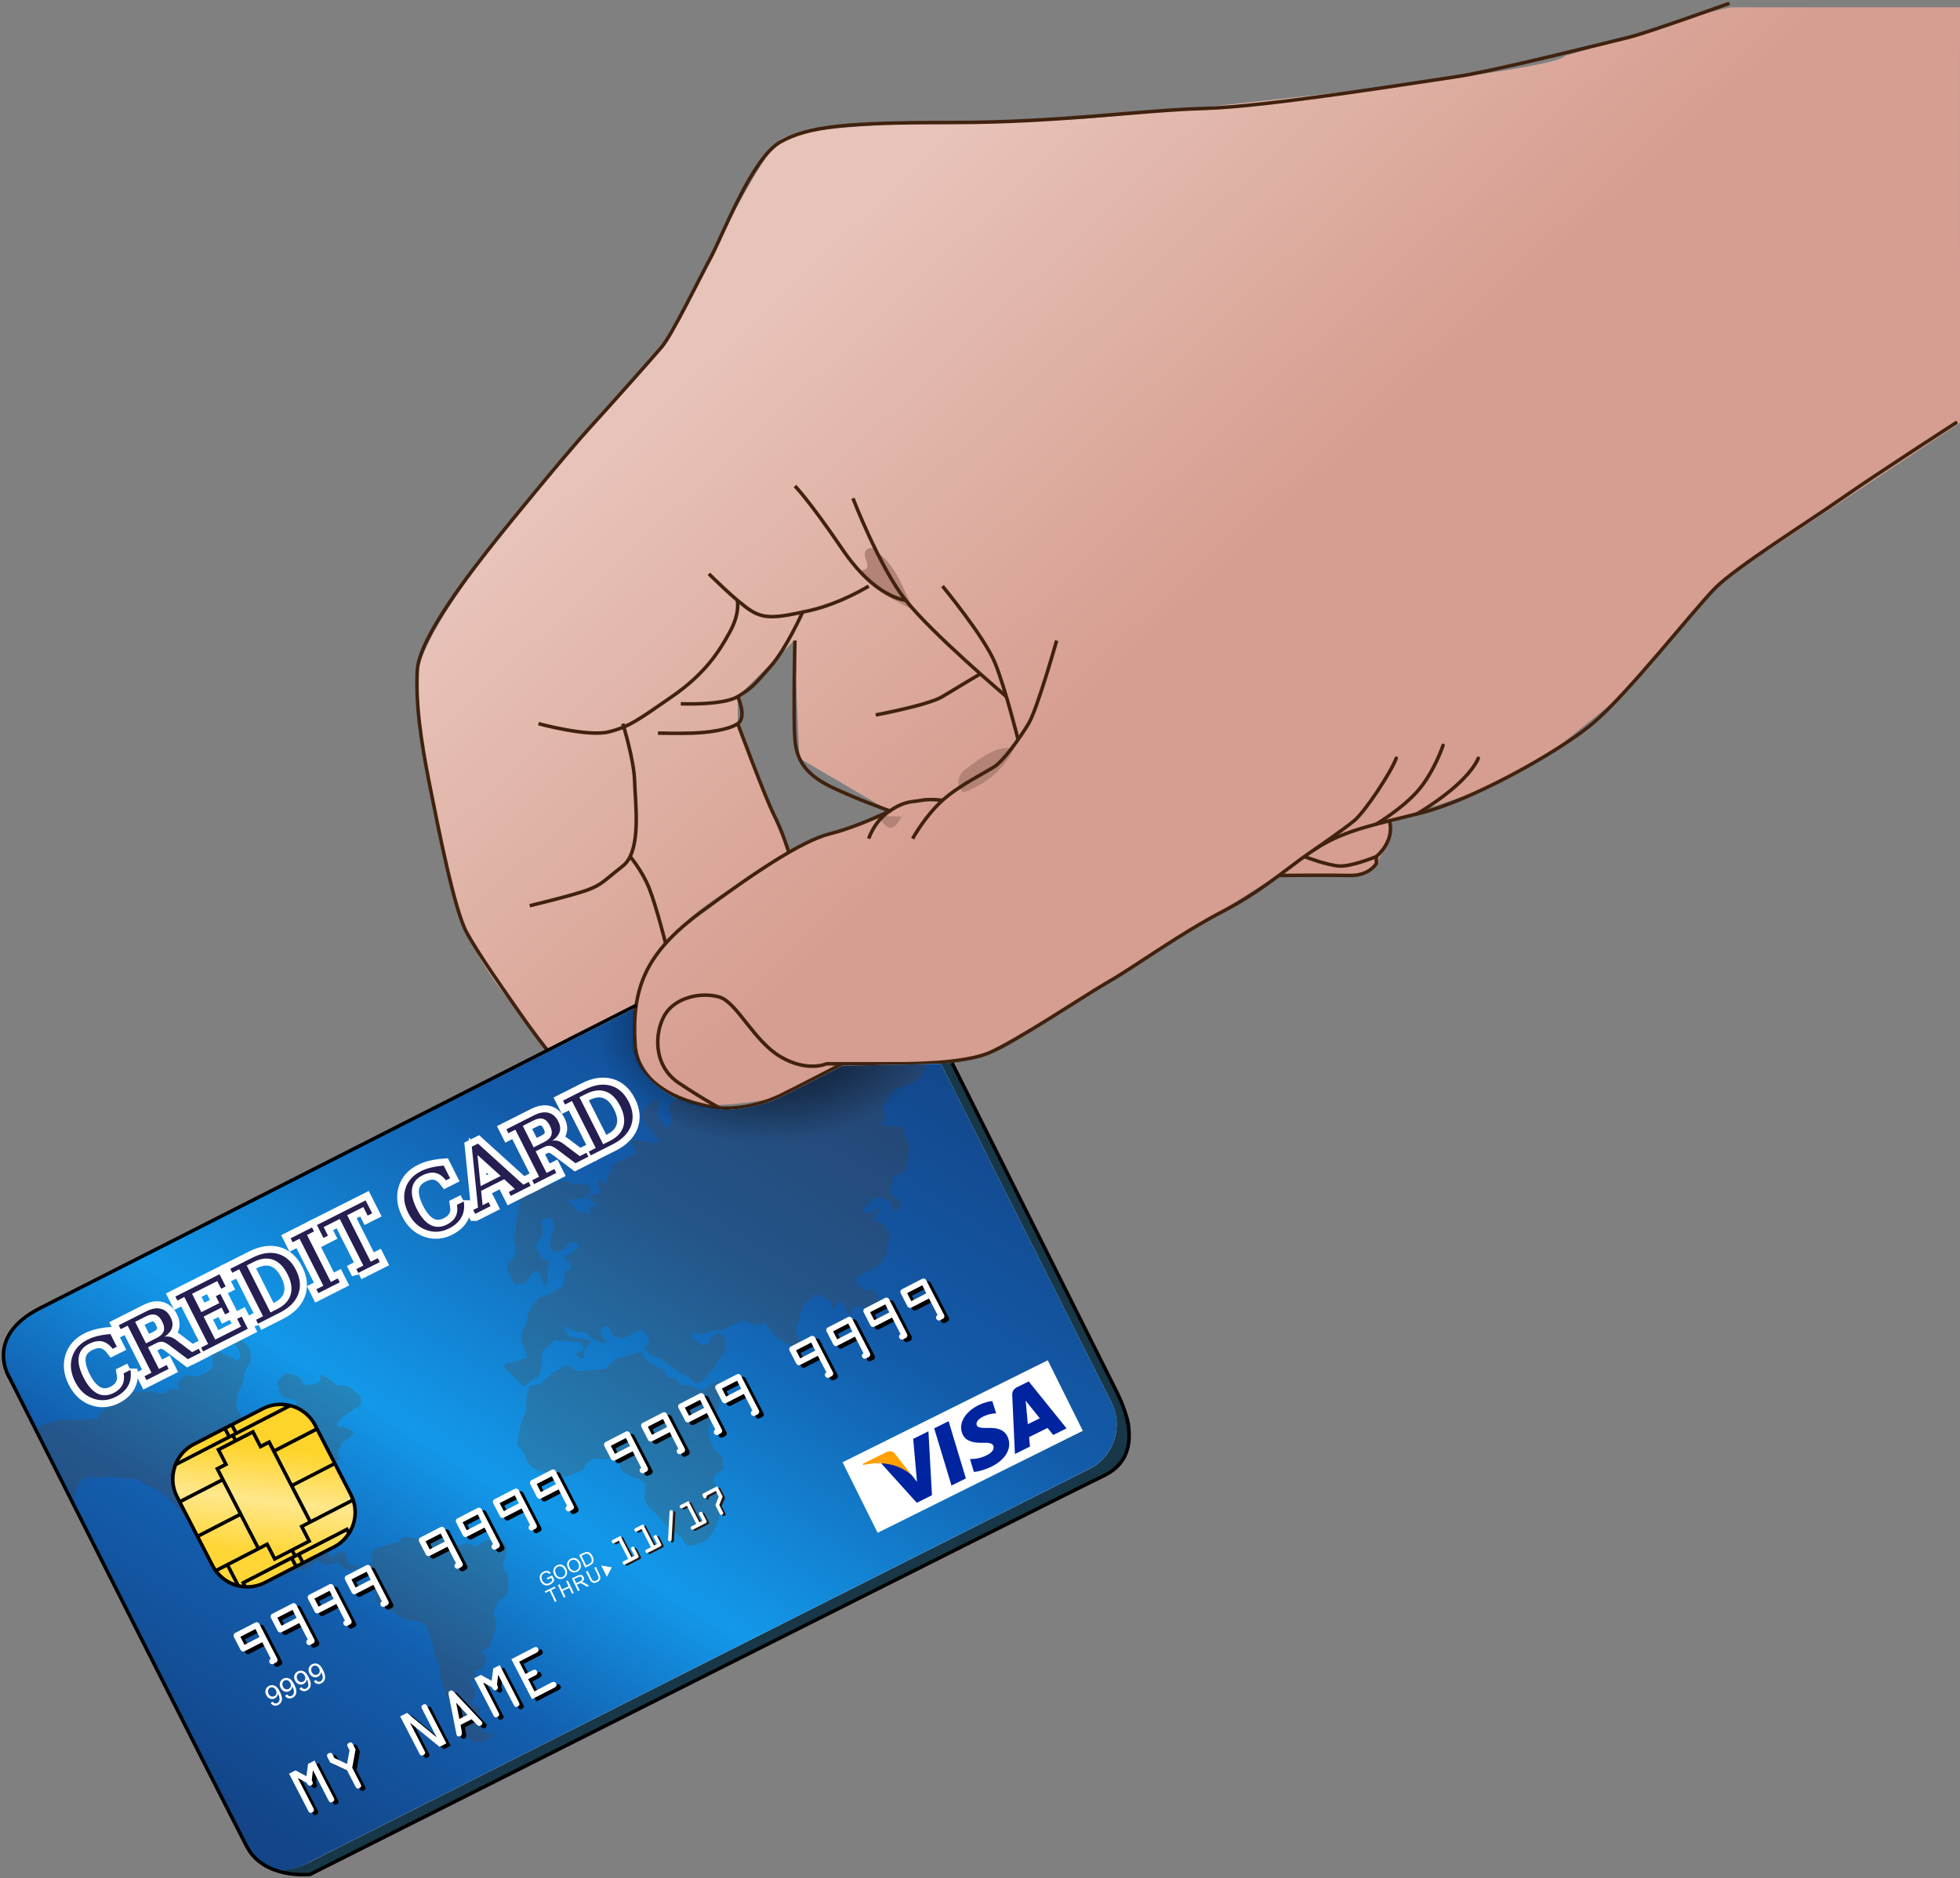 <?xml version="1.0"?>
<svg xmlns:rdf="http://www.w3.org/1999/02/22-rdf-syntax-ns#" xmlns="http://www.w3.org/2000/svg" xmlns:cc="http://web.resource.org/cc/" xmlns:xlink="http://www.w3.org/1999/xlink" xmlns:dc="http://purl.org/dc/elements/1.1/" xmlns:svg="http://www.w3.org/2000/svg" id="&#x5716;&#x5C64;_1" version="1.1" xml:space="preserve" viewBox="0 0 278.959 267.387" enable-background="new 0 0 278.959 267.387" y="0px" x="0px">
		<rect x="0" y="0" width="278.959" height="267.387" fill="#808080" stroke="none"/>
		<linearGradient id="SVGID_1_" x1="121.27" gradientUnits="userSpaceOnUse" y1="228.58" gradientTransform="matrix(1 0 0 -1 8.48 252.07)" x2="171.18" y2="175.69">
		<stop stop-color="#E8C3B9" offset="0"/>
		<stop stop-color="#D69E90" offset="1"/>
	</linearGradient>
	<path d="m113.78 107.94l-0.746-16.75-8.032 7.975v3.854l7.269 18.333s-15.356 8.992-15.375 11.003c-2.153 1.95-5.433 7.046-6.581 11.112-9.253 3.641-12.127 5.94-12.127 5.94-3.562-4.412-9.061-10.294-11.792-16.719-3.313-7.792-4.358-16.604-5.024-19.867-0.987-4.839-1.031-3.626-2.024-15.577-0.786-9.459 29.959-41.852 34.298-47.305 4.293-5.396 12.796-25.729 17.417-30.001 2.961-2.738 39.34-2.896 41.685-2.926 2.644-0.034 68.539-6.515 69.981-9.064 4.891-1.345 8.434-2.62 13.325-3.957 3.316-0.906 6.021-2.079 10.25-2.951h32.655c-0.03 2.87 0.004 59.148 0.004 59.148l-34.066 22.625-14.289 16.34-9.871 7.979-10.34 5.553-12.648 4.157-0.227 3.222-1.625 2.875-2.213 1.51-11.718 0.066-21.23 13.46s-11.997 7.458-21.219 12.372c-2.942 0.963-10.519 1.114-10.519 1.114l-2.319 5.364s-7.85 4.949-9.25 5.197c-2.343 0.414-7.362-5.632-7.362-5.632s-9.694 1.793-12.094 0.396c-3.827-1.025-6.884-4.415-7.543-8.076-1.017-5.645 1.063-10.938 4.774-14.998 4.909-5.368 11.559-8.46 17.728-12.699 3.709-2.262 12.154-4.521 12.154-4.521l1.51-1.031" fill="url(#SVGID_1_)"/>
		<linearGradient id="SVGID_2_" x1="68.467" gradientUnits="userSpaceOnUse" y1="145.5" gradientTransform="matrix(1 0 0 -1 8.48 252.07)" x2="270.49" y2="145.5">
		<stop stop-color="#AF7D74" offset="0"/>
		<stop stop-color="#965B54" offset="1"/>
	</linearGradient>
	<path fill="url(#SVGID_2_)" display="none" d="m94.738 155.17c-0.563-0.007-3.099 3.346-3.661 3.338 0.648-2.821-0.734-5.358-1.09-8.037-0.83-6.241-1.949-12.496-0.772-18.829 0.119-0.641-0.174-1.115-0.682-1.459-0.905-0.612-1.791-0.824-2.947-0.462-1.662 0.521-3.532-0.063-4.405-1.277-0.875-1.218 1.417-1.345 1.84-2.404 0.305-0.765 1.091-1.322 1.509-2.059 0.696-1.226 2.62-2.615-0.315-3.604-0.55-0.186-0.662-0.93-0.597-1.512 0.149-1.341-0.515-2.019-1.631-2.679-1.209-0.716-2.173-1.835-3.298-2.708-0.606-0.472-0.971-0.933-0.535-1.666 0.397-0.671 1.027-0.85 1.729-0.578 0.729 0.281 1.452 0.528 2.214 0.22 0.607-0.245 1.341-0.442 1.387-1.261 0.039-0.698-0.295-1.644-0.837-1.684-2.196-0.159-2.735-2.546-4.563-3.158-0.746-0.249-1.317-0.976-1.085-1.783 0.236-0.82 1.148-0.581 1.748-0.521 2.658 0.272 4.741-0.536 6.646-2.518 1.138-1.183 3.135-1.473 3.369-3.616 0.084-0.77 1.076-0.59 1.659-0.848 4.151-1.838 7.825-4.214 10.863-7.772 1.14-1.335 0.645-3.754 2.916-4.151 0.384 0.2 0.768 0.399 1.152 0.601 0.806 1.691 1.644 1.532 2.424 0.003 0.505-0.991 0.733-2.198 2.183-2.273 3.891-0.205 6.228-2.132 6.797-6.077 0.092-0.637 0.42-1.238 0.64-1.855 1.754 2.08 2.674 4.739 4.634 6.677 2.038 2.795 5.108 4.124 8.032 5.662 2.483 3.225 5.628 5.807 8.433 8.717-0.002 0-0.068 0.114-0.068 0.114l0.097-0.088c0.58 0.319 1.161 0.64 1.743 0.958 0.814 1.002 1.735 1.869 2.953 2.369 0.657 1.813 1.315 3.625 1.975 5.438 0.35 0.96-0.11 1.604-0.834 2.146-2.821-0.378-4.771 1.458-6.803 2.868-1.088 0.755-1.712 2.085-0.497 3.426-0.953 1.15-2.05 1.945-3.672 1.762-1.935-0.218-3.385 1.109-5.064 1.708-0.407-0.035-1.492-0.123-1.898-0.156-1.61-1.059-3.256-2.158-5.031-2.735-4.071-1.327-7.205-2.909-8.109-7.055-0.379-1.739-0.217-3.649-0.25-5.446-0.058-3.13-0.001-6.977-0.001-10.599-2.251 2.83-3.472 5.016-5.93 7.307-2.779 2.59-2.079 4.631-1.333 7.083 1.78 5.861 4.2 11.032 6.5 16.659-5.855 4.144-10.933 7.782-15.842 13.149-3.711 4.061-6.097 8.672-5.08 14.315 0.66 3.661 2.764 6.396 6.59 7.421 2.865 1.63 9.008 1.017 10.848-1.46 0.938-1.262 3.234-1.979 2.552-4.037-0.351-1.057-1.023-2.005 0.077-2.717 1.066-0.691 2.217-1.164 3.689-0.271 1.282 0.779 3.2 1.604 4.405 1.181 2.143-0.752 4.392-0.722 6.477-1.025 5.956-0.87 10.847-1.396 15.347-4.842 3.26-2.496 13.073-7.797 14.042-8.946 0.291-0.345 6.136-2.188 9.256-3.976 1.798-1.03 3.229-3.223 5.326-4.303 0.505-0.262 0.683-0.654 0.659-1.147-0.074-1.479 0.711-1.663 2.025-1.994 1.146-0.289 2.275-0.696 3.498-0.891 4.672-0.745 5.66-1.907 6.028-6.709 0.019-0.244 0.147-0.48 0.168-0.544 0.983-0.521 0.863 1.504 1.905 0.571 0.582-0.521-0.338-1.789 0.874-2.026 1.034 0.631-0.368 1.898 0.706 2.483 3.021-1.729 5.333-4.478 8.775-5.426 0.395-0.107 0.879-0.597 0.969-0.989 0.64-2.791 3.26-3.294 5.17-3.479 3.84-0.372 6.957-1.547 10.097-3.902 6.683-5.016 13.679-9.592 19.008-16.189 0.546-0.677 1.655-1.313 2.569-0.596 2.128 1.675 3.091 0.131 4.027-1.352 1.705-2.695 2.679-6.142 6.924-5.973 0.582 0.022 1.224-0.811 1.798-1.295 0.733-0.622 1.526-1.449 2.476-1.218 1.877 0.461 2.235-0.617 2.732-2 0.589-1.637 1.499-3.133 3.386-1.135 0.716 0.758 1.233 0.313 1.644-0.21 1.83-2.325 4.238-4.021 6.58-5.699 2.097-1.502 3.77-3.646 6.039-4.702 2.293-1.067 3.769-2.596 5.186-4.563 1.514-2.102 3.271-4.094 5.65-5.354 0.326 8.997 0.433 9.167-6.776 13.648-7.22 4.487-13.454 10.353-20.847 14.559-5.793 3.298-10.396 7.976-14.395 13.12-8.631 11.112-19.092 19.503-32.947 22.825-1.744 0.418-5.677 1.188-5.677 1.188s-1.433 4.398-2.313 6.441c-0.474 1.099-1.35 1.127-2.313 1.346-2.063 0.47-4.012 0.299-6.063 0-2.154-0.313-3.629-0.316-5.482 0.31-1.323 0.446-2.751 2.034-4.082 2.813-6.873 4.021-13.389 7.829-20.124 12.063-3.644 2.291-8.358 4.672-11.813 7.313-4.369 3.344-8.796 4.805-14.5 4.313-1.017-0.088-1.519-0.141-2.556 0-0.939 0.187-2.371 0.34-2.724 1.553-0.365 1.255 0.789 1.913 1.979 2.174 0 0-1.302 0.997-1.365 1.37-1.616 2.298-8.959 5.182-10.209 5.098-1.94-0.728-6.477-5.098-6.477-5.098s-4.006 1.348-4.867 1.354c-5.28 0.08-9.914-3.17-10.602-2.69z"/>
		<linearGradient id="SVGID_3_" x1="152.89" gradientUnits="userSpaceOnUse" y1="245.53" gradientTransform="matrix(1 0 0 -1 8.48 252.07)" x2="198.11" y2="106.08">
		<stop stop-color="#CDA397" offset="0"/>
		<stop stop-color="#B27E76" offset=".8"/>
	</linearGradient>
	<path fill="url(#SVGID_3_)" display="none" d="m278.85 51.506c-2.38 1.26-4.139 3.252-5.652 5.354-1.416 1.968-2.893 3.495-5.184 4.563-2.271 1.058-3.943 3.2-6.039 4.702-2.343 1.679-4.752 3.374-6.58 5.699-0.41 0.521-0.93 0.968-1.645 0.21-1.887-1.998-2.797-0.502-3.387 1.135-0.496 1.382-0.855 2.461-2.732 2-0.947-0.231-1.74 0.596-2.475 1.218-0.574 0.484-1.215 1.317-1.797 1.295-4.246-0.169-5.221 3.276-6.926 5.973-0.937 1.481-1.898 3.025-4.027 1.352-0.913-0.719-2.022-0.081-2.568 0.596-5.33 6.599-12.326 11.175-19.008 16.189-3.139 2.355-6.258 3.53-10.096 3.902-1.912 0.186-4.531 0.688-5.17 3.479-0.09 0.394-0.576 0.882-0.971 0.989-3.441 0.948-5.753 3.696-8.775 5.426-1.073-0.585 0.328-1.854-0.705-2.483-1.213 0.237-0.293 1.507-0.875 2.026-1.041 0.933-0.922-1.094-1.904-0.571-0.021 0.063-0.148 0.3-0.168 0.544-0.369 4.802-1.355 5.964-6.029 6.709-1.221 0.193-2.35 0.602-3.498 0.891-1.313 0.331-2.099 0.515-2.025 1.994 0.025 0.493-0.153 0.887-0.658 1.147-2.098 1.08-3.527 3.271-5.326 4.303-3.121 1.787-8.966 3.631-9.256 3.976-0.969 1.149-9.368 5.838-12.627 8.334-6.351 4.737-10.807 4.584-16.762 5.454-2.085 0.305-4.334 0.273-6.477 1.025-1.206 0.424-3.123-0.4-4.405-1.181-1.472-0.895-2.623-0.422-3.689 0.271-1.1 0.712-0.427 1.66-0.077 2.717 0.683 2.059-1.614 2.775-2.552 4.037-1.84 2.477-7.983 3.09-10.848 1.46 2.249-1.597 4.973-2.318 6.869-4.661 2.564-3.168 2.092-6.519-1.729-8.458-0.208-0.368-0.416-0.734-0.624-1.104 1.502-1.609 2.306 0.849 3.786 0.62 2.906-0.447 5.875-0.135 8.618 1.204 0.542 0.266 1.148 0.465 1.281-0.407 0.117-0.774-0.893-1.967 0.907-2.027 1.092-0.038 2.333 0.004 2.923 0.824 1.45 2.02 3.914 1.354 4.756 0.644 2.073-1.749 4.666-1.816 6.845-3.027 1.421-0.789 2.727-4.625 4.828-2.447 0.327 0.339 0.931-0.434 1.331-0.621 4.909-2.313 8.714-4.258 12.533-7.982 2.852-2.782 4.92-6.229 8.547-8.402 2.598-1.561 4.635-4.243 4.969-7.651 0.189-0.195 7.465-7.531 7.451-11.45 0.008-0.183 0.023-0.364 0.045-0.547 1.679-0.053 2.117-1.552 2.912-2.72-0.44 3.99-0.589 7.719-2.021 11.549-1.332 3.559 4.855 6.301 6.455 2.925 1.089-3.054 3.873-4.63 4.584-7.612 0.402-1.693 2.089-3.457-0.217-5.203-0.689-0.522 0.125-1.326 0.808-1.78 2.329-1.554 4.954-2.744 5.937-5.785 0.232-0.72 1.4-1.232 2.236-1.641 1.405-0.687 2.788-1.23 2.51-3.251-0.063-0.456 0.356-1.289 0.756-1.45 5.655-2.295 8.359-9.104 15.039-9.839 0.352-0.038 0.897-0.607 0.92-0.957 0.111-1.747 1.388-2.181 2.653-2.952 5.041-3.072 9.964-6.342 14.193-10.521 0.327-0.322 0.978-0.827 0.907-0.971-1.672-3.438 2.615-2.363 3.179-4.16 0.135-0.432 1.343-0.594 1.356 0.488 0.01 0.679-0.367 1.354 0.705 1.428 0.873 0.062 1.463-0.367 1.791-1.146 0.531-1.257 1.495-2.181 2.322-3.225 1.063-1.342 2.045-1.933 3.529-0.644 0.9 0.783 1.57 0.323 2.046-0.57 1.835-3.462 4.325-6.044 8.394-6.834 2.17-0.422 3.364-2.375 4.799-3.827 1.531-1.55 3.191-2.331 5.367-2.714 2.123-0.373 4.184-1.423 6.104-2.479 0.964-0.531 1.748-1.4 2.889-1.725 0.53-0.149 1.271-0.51 1.104-1.131-1.008-3.755 1.912-3.791 4.146-4.468 0.511-0.154 1.046-0.485 0.854-0.911-0.438-0.975-0.485-2.627-0.555-3.218-0.19-1.605 1.084-1.463 1.858-1.938 0.02 9.342 0.02 18.69 0.03 28.04z"/>
	<path d="m128.22 155.17c-1.191-0.261-2.345-0.919-1.979-2.174 0.353-1.213 1.785-1.366 2.724-1.553-0.12 0.96-0.24 2.8-0.74 3.72z" fill="#B28376"/>
	<path d="m130.06 86.876c-2.924-1.538-5.994-2.868-8.032-5.662 0.895-0.02 1.824 0.032 1.267-1.374-0.238-0.601-0.45-1.388 0.292-1.742 0.722-0.347 1.213 0.419 1.672 0.802 2.51 2.094 3.38 5.207 4.8 7.976z" fill="#B28376"/>
	<path d="m137.06 112.82c-1.215-1.341-0.591-2.671 0.497-3.426 2.032-1.41 3.982-3.246 6.803-2.868-1.57 3.11-4.06 5.14-7.3 6.3z" fill="#B28376"/>
	<path d="m125.4 116.76c0.758-1.086 1.133-0.382 1.699-0.571 0.407 0.034 0.814 0.068 1.221 0.104-0.78 1.39-1.61 2.42-2.92 0.47z" fill="#B28376"/>
<g stroke="#40220F" stroke-width=".5" stroke-miterlimit="10" fill="none">
	<path d="m94.142 155.19s-3.75 5.75-7.5 3.5-10.25-11-12.5-14.25-6-8.5-7.75-11.75-4-14.75-5.25-21-2-11.5-1.75-16.25 8-14.5 10.75-18 11-13.5 13.75-16.5 8.75-9.75 10.25-11.5 5.25-9.5 7-12.75 5.904-14.25 9.952-16.5c4.048-2.25 9.548-2.75 24.548-2.75s26.75-1.75 35.75-2 30.5-3.75 35.75-4.5 22.25-5.04 24.75-5.646c2.5-0.604 14.25-4.825 14.25-4.825"/>
	<path stroke-linejoin="round" stroke-linecap="round" d="m278.38 60.191s-11.24 7.25-16.24 10.75-15 9.75-18 12.75-12.5 15.158-17.5 19.329-17.25 10.921-24.25 12.671-10.75 2.5-14.5 4.75-7.5 6-13.75 9.25-12.75 8-16.25 10-13.5 8.75-17.25 10.25c-3.75 1.5-11.25 1.5-13.25 1.5s-9.75 0-9.75 0-2.721 1.25-6.548-1c-3.827-2.25-6.202-7.75-8.702-8.5s-6.25 0-7.75 2.5-1.75 7.25 2 9.75 5.792 3.539 5.792 3.539-11.542-1.039-12.042-9.039 1.5-13 9.25-18.75 14.5-10.25 18.5-11.25 8.5-3.25 8.5-3.25"/>
	<path d="m102.43 157.73s4.146 0.397 8.66-1.789c2.051-0.994 8.798-4.5 8.798-4.5"/>
	<path d="m182.03 124.63s7.357-0.06 10.107 0c2.75 0.061 3.75-1.689 3.75-1.689v-1s-3.5 1.44-5.25 1.346-5-1.346-5-1.346"/>
	<path d="m195.89 121.94s2.701-2.193 1.852-5.097"/>
	<path d="m123.64 119.39s0.75-2.451 3-3.951 3.25-1.25 4.5-1.5 3 0 3 0"/>
	<path d="m129.89 119.39s1.75-3.201 4.25-5.451 6.25-4 7.5-4.875 3.5-3.967 4.75-6.046 4-11.829 4-11.829"/>
	<path d="m144.9 105.29s-1.758-7.101-3.258-10.851-7.5-11-7.5-11"/>
	<path d="m143.23 99.166s-10.583-8.975-14.333-13.725-7.5-14.5-7.5-14.5"/>
	<path d="m128.89 85.441s-4.25-0.25-9-7.25-6.75-9-6.75-9"/>
	<path d="m123.64 83.441s-4 2.5-8.5 3.5-6.25 1.25-8.25 0-6-5.25-6-5.25"/>
	<path d="m104.93 85.441s0.46 1.75-1.04 4.5-3.5 5.949-8.25 9.225c-4.75 3.276-6 4.275-9 5.025s-10-1.171-10-1.171"/>
	<path d="m88.642 103.02s1.605 5.171 1.678 8.171 1.072 9.94-1.678 12.096-3 2.654-5 3.404-8.25 2.25-8.25 2.25"/>
	<path d="m89.682 121.94s1.709 2 2.709 4.5 2.347 7.865 2.347 7.865"/>
	<path d="m114.24 87.14s-2.345 5.226-4.595 7.764-2.537 2.987-4.644 4.263c-2.107 1.276-8.106 1.025-8.106 1.025"/>
	<path d="m105 99.166s1.356 2.935 0 3.854-4.356 1.269-6.356 1.345-5 0-5 0"/>
	<path d="m105 103.02s3.894 10.499 5.144 12.96 2.125 5.373 2.125 5.373"/>
	<path d="m113.14 91.191s-0.25 10.951 0 14.101 1.75 5.143 5.5 6.896 8 3.254 8 3.254"/>
	<path d="m124.64 101.78s7.5-1.392 9.5-2.616 5.379-3.23 5.379-3.23"/>
	<path d="m128.89 151.44s-0.75 5.795-5.25 7.771c-4.5 1.978-5.637 3.156-8.232 1.906s-5.38-4.748-5.38-4.748"/>
	<path stroke-linejoin="round" stroke-linecap="round" d="m187.11 120.93s4.119-2.854 5.619-4.089c1.5-1.236 5.166-6.736 6-8.903"/>
	<path stroke-linejoin="round" stroke-linecap="round" d="m195.89 117.32s4-2.383 6.168-5.049c2.166-2.666 3.332-6.166 3.332-6.166"/>
	<path stroke-linejoin="round" stroke-linecap="round" d="m201.67 115.87s3.225-1.881 5.725-4.155c2.5-2.273 3-3.773 3-3.773"/>
</g>
	<path d="m160.17 200.61c1.761 3.491 0.358 7.749-3.133 9.51l-110.98 55.96c-3.491 1.762-7.749 0.357-9.509-3.134l-33.104-65.64c-1.761-3.491-0.357-7.748 3.134-9.51l73.482-37.058s7.912 10.17 10.463 9.467 5.792-3.808 5.792-3.808 4.324 1.952 8.115 2.33c1.071 0.105 4.039-0.367 7.746-1.103 0 0 4.72 5.386 6.462 5.007 2.303-0.502 5.742-1.896 8-2.422 2.479-0.574 3.423-6.8 4.063-8.662l4.804-0.221 24.67 49.27z" fill="#183849"/>
	<path opacity=".921" enable-background="new    " d="m158.17 199.61l-24.246-48.161-14.031 0.274s-8.313 4.313-9.969 5-5.772 1.388-6.844 1.28c-3.792-0.378-5.144-0.737-7.063-1.75-7.757-4.091-5.944-10.255-6-7.388-0.084 4.335 0-5.748 0-5.748l-16.782 9.061-7.833 3.949-60.821 30.68c-3.491 1.762-4.895 6.019-3.134 9.51l33.104 65.642c2.179 3.895 5.196 5.436 9.509 3.134l110.98-55.965c3.49-1.76 4.89-6.02 3.13-9.51z" fill="#fff"/>
		<linearGradient id="SVGID_4_" x1="31.341" gradientUnits="userSpaceOnUse" y1="-9.682" gradientTransform="matrix(1 0 0 -1 8.48 252.07)" x2="110.2" y2="116.12">
		<stop stop-color="#00367F" offset="0"/>
		<stop stop-color="#0052A9" offset=".221"/>
		<stop stop-color="#0091E9" offset=".4"/>
		<stop stop-color="#004EA3" offset=".711"/>
		<stop stop-color="#00367F" offset="1"/>
	</linearGradient>
	<path opacity=".921" enable-background="new    " d="m158.17 199.61l-24.246-48.161-14.031 0.274s-8.313 4.313-9.969 5-5.772 1.388-6.844 1.28c-3.544-0.481-4.89-0.87-7.063-1.75-5.473-2.948-5.817-6.451-5.848-7.81s0.031-4.844 0.031-4.844l-16.965 8.578-7.833 3.949-60.821 30.67c-3.491 1.762-4.895 6.019-3.134 9.51l33.104 65.642c2.012 4.132 5.504 5.436 9.509 3.134l110.98-55.965c3.49-1.76 4.89-6.02 3.13-9.51z" fill="url(#SVGID_4_)"/>
	<g opacity=".2" enable-background="new    ">
			<defs>
				<path id="SVGID_5_" d="m158.17 199.61l-24.246-48.161-14.031 0.274s-8.313 4.313-9.969 5-5.772 1.388-6.844 1.28c-3.792-0.378-5.144-0.737-7.063-1.75-7.757-4.091-5.944-10.255-6-7.388-0.084 4.335 0-5.748 0-5.748l-16.782 9.061-7.833 3.949-60.821 30.68c-3.491 1.762-4.895 6.019-3.134 9.51l33.104 65.642c1.76 3.491 6.019 4.896 9.509 3.134l110.98-55.965c3.49-1.76 4.89-6.02 3.13-9.51z"/>
			</defs>
			<clipPath id="SVGID_6_">
				<use overflow="visible" xlink:href="#SVGID_5_"/>
			</clipPath>
			<g clip-path="url(#SVGID_6_)" fill="#6A3906">
				<path d="m100.03 197.9l-0.847-0.134c-0.249-0.241-0.749-0.726-1.45-0.563-0.699 0.164-1.095-0.372-1.292-0.641-0.073-0.146-0.218-0.442-0.99-0.425-0.774 0.017-0.654-1.323-1.198-1.237-0.544 0.085-2.731-1.575-2.792-2.094-0.061-0.521-0.374-0.364-0.447-0.513-0.073-0.146-0.08 0.102-0.084 0.228l-1.014 0.315-2.415 0.646-1.278 1.362-4.105 0.382-1.438-0.937c-0.292 0.176-0.58 0.331-0.87 0.491-0.282 0.159-0.566 0.322-0.856 0.509-0.004 0.004-0.006 0.005-0.01 0.008-0.613 0.397-1.255 0.911-1.981 1.743l-1.472 0.181c-0.66 1.305-0.647 2.446-0.576 3.575-0.772 1.517-1.099 3.168-1.311 4.854l1.041 1.312 0.277 0.96c0.614 1.086 1.576 1.409 2.576 1.655l3.066 0.678 2.427-1.016c0.284-0.561 0.814-1.601 2.082-1.618 0.071-0.001 0.147 0.003 0.223 0.01 0.033 0.002 0.064 0.002 0.097 0.008 0.111 0.013 0.228 0.029 0.349 0.059 1.764 0.408 0.893-1.354 1.861-0.188 0.966 1.169 0.653 1.321 0.496 1.4 0.375 0.363 1.124 1.091 2.272 1.438 1.146 0.347 1.522 0.709 1.499 1.454-0.024 0.74-0.35 1.269 0.013 2.003s0.667 0.952 1.342 1.531c0.677 0.579 0.52 0.655 1.342 1.531 0.824 0.874 1.656 1.375 2.333 1.953 0.677 0.582 0.424 1.256 1.198 1.238 0.772-0.017 1.941-0.411 2.499-0.869 0.553-0.455 1.772-2.338 1.819-3.822 0.047-1.488-0.258-1.581-0.413-1.625 0.27-0.376 0.809-1.13-0.159-2.3-0.967-1.168 0.602-1.94 0.917-2.097 0.313-0.155 0.444-1.866-0.388-2.367-0.835-0.504-2.444-3.365-0.923-5.029 0.062-0.07 0.12-0.143 0.176-0.216l-0.002-0.004c1.284-1.723 0.677-4.788 0.689-5.146 0-0.35-1.53 0.77-2.3 1.33z"/>
				<path d="m71.378 219.45l-0.006-0.012c-0.031-0.005-0.069-0.005-0.103-0.008-0.027-0.003-0.052-0.007-0.079-0.007-0.103-0.002-0.21 0.003-0.335 0.022-2.173 0.342-0.208-0.813-2.088 0.115-1.882 0.931-1.026 0.689-1.329 0.475-0.302-0.217-1.146-0.348-1.46-0.192-0.314 0.154-1.086 0.172-1.473 0.18l0.096-0.597c-0.661-0.281-1.981-0.85-3.55-0.073-1.57 0.774-1.075-0.199-1.305-0.271-0.23-0.07-0.846-0.13-1.076-0.197-0.23-0.072-1.001-0.057-1.389-0.048-0.136 0.249-0.409 0.75-0.639 0.683-0.229-0.07-0.628 0.31-0.856 0.24-0.23-0.069-0.859 0.24-1.015 0.317s-0.543 0.086-0.7 0.161c-0.157 0.079-0.858 0.242-0.94 0.467-0.014 0.034-0.036 0.075-0.062 0.118-0.022 0.037-0.046 0.079-0.074 0.124-0.008 0.012-0.015 0.023-0.024 0.039-0.031 0.053-0.062 0.107-0.089 0.168l-0.001 0.002c-0.024 0.053-0.042 0.11-0.057 0.169-0.002 0.006-0.006 0.012-0.007 0.021l0.002 0.003c-0.027 0.126-0.023 0.26 0.046 0.4 0.217 0.44-0.013 0.37-0.097 0.595-0.082 0.225-0.167 0.45-0.094 0.599 0.072 0.146 0.375 0.361 0.448 0.508 0.072 0.147 0.145 0.294 0.218 0.442 0.073 0.146 0.29 0.587 0.132 0.665-0.156 0.077-0.262 0.129-0.314 0.154l-0.012 0.371-0.012 0.37-0.157 0.079c-0.079 0.099-0.24 0.301 0.062 0.518s0.219 0.441 0.062 0.519 0.303 0.218 0.531 0.287c-0.083 0.225-0.252 0.673-0.034 1.114s1.281 1.015 1.51 1.083c0.229 0.067 0.688 0.207 1.064 0.569 0.201 0.197 0.626 0.493 1.093 0.726l0.003 0.004c0.044 0.021 0.089 0.04 0.134 0.063 0.042 0.018 0.081 0.036 0.122 0.055 0.065 0.027 0.129 0.049 0.194 0.072 0.043 0.016 0.087 0.033 0.13 0.046 0.067 0.021 0.132 0.036 0.199 0.051 0.038 0.008 0.076 0.021 0.114 0.026 0.102 0.018 0.199 0.026 0.293 0.025 0.774-0.017 2.078 0.255 2.429 1.358 0.352 1.108 0.731 2.14 0.921 2.655-0.029 0.076-0.084 0.224 0.121 1.036 0.208 0.813 0.667 0.951 0.642 1.695-0.024 0.741 0.316 2.219 0.606 2.808 0.291 0.587 0.124 1.035 0.425 1.254 0.301 0.216 0.882 1.394 1.016 2.059 0.135 0.663 1.006 2.429 1.452 2.938 0.448 0.511 0.499 1.399 1.73 1.524 1.231 0.122 2.132-0.69 2.583-1.094-0.605-0.435-1.569 0.773-1.813-1.301-0.245-2.072-0.593-0.804-0.329-1.847 0.264-1.048-0.218-0.442-0.666-0.952-0.447-0.512-0.52-0.658-0.122-1.038 0.399-0.38 0.108-0.968 0.193-1.19 0.084-0.227-0.512-0.905-0.811-1.246 0.439-0.034 1.316-0.101 0.808-1.13-0.508-1.027 0.845 0.131 1.351-1.216 0.508-1.349-0.025-1.636-0.254-1.702-0.231-0.069-0.279-0.166-0.303-0.217l1.255-0.621 0.254-0.675c0.257-0.796 0.769-2.391 0.636-3.057-0.134-0.664-0.521-0.655-0.267-1.33 0.254-0.674 0.351-1.271 0.904-1.726 0.555-0.458 0.856-0.241 1.038-1.063 0.18-0.819 0.154-2.452-0.221-2.816-0.375-0.362-0.508-1.028-0.424-1.252 0.021-0.054 0.109-0.273 0.206-0.572 0.003-0.011 0.006-0.021 0.01-0.029 0.016-0.055 0.032-0.111 0.05-0.168 0.008-0.03 0.018-0.061 0.026-0.093 0.014-0.046 0.026-0.099 0.039-0.147 0.011-0.045 0.022-0.087 0.034-0.133 0.01-0.042 0.019-0.089 0.028-0.135 0.011-0.053 0.023-0.104 0.032-0.157 0.008-0.043 0.012-0.085 0.019-0.127 0.006-0.044 0.015-0.09 0.02-0.134l-0.001-0.004c0.073-0.65-0.047-1.27-0.693-1.39z"/>
				<path d="m51.213 222.75c-0.314 0.155-0.93 0.097-1.39-0.045-0.458-0.14-0.218-0.44-0.509-1.027-0.291-0.589 0.025-0.743-0.749-0.729-0.773 0.019-0.785 0.389-1.099 0.543-0.313 0.154-0.542 0.086-0.688-0.207-0.146-0.295-0.291-0.589-0.109-1.409 0.179-0.818-0.291-0.588-1.161 0.023-0.869 0.613-0.168 0.45-0.348 1.271-0.18 0.819-0.325 0.525-0.953 0.836-0.628 0.312-1.377-0.417-2.211-0.918-0.834-0.504-0.364-0.735-0.63-2.063-0.267-1.333-0.049-0.893 0.506-1.35s1.787-0.335 1.339-0.844c-0.447-0.512 0.012-0.372 0.724-0.906 0.711-0.534 0.556-0.457 1.255-0.621 0.701-0.162 1.103 0.127 1.304 0.271 0.58 0.382 1.742 1.149 1.596 0.855-0.145-0.293-0.507-1.027-0.81-1.244-0.302-0.218 0.058-1.857 0.154-2.453 0.083-0.515 0.503-0.926 0.34-1.595l0.005 0.011c-0.001-0.005-0.005-0.014-0.007-0.019-0.026-0.104-0.065-0.215-0.124-0.333-0.436-0.881-0.351-1.106-0.244-2.072 0.107-0.969 1.413-0.697 0.893-1.356-0.52-0.657 0.023-0.742 0.204-1.563 0.179-0.819 0.397-0.377 1.352-1.215 0.953-0.838 0.179-0.821-0.424-1.255-0.605-0.434-1.775-0.035-1.367-0.789 0.411-0.751 1.352-1.215 2.063-1.75 0.711-0.534 1.329-0.473 1.279-1.36-0.049-0.894-0.508-1.029-1.488-1.825-0.978-0.797-1.545 0.03-2.295-0.694-0.749-0.728-2.04-1.369-2.125-1.146-0.084 0.226 0.582 1.178-1.279 1.364-1.86 0.187-0.592-0.806-2.198-1.289-0.151-0.048-0.282-0.092-0.402-0.129-0.034-0.012-0.072-0.022-0.104-0.032-0.023-0.01-0.044-0.016-0.065-0.022-0.056-0.019-0.111-0.036-0.161-0.054-0.016-0.005-0.031-0.008-0.044-0.014-0.076-0.023-0.145-0.045-0.207-0.063-0.012-0.003-0.025-0.006-0.036-0.009-0.065-0.019-0.122-0.028-0.174-0.034-0.011 0-0.021-0.001-0.031-0.003-0.104-0.008-0.188 0.009-0.271 0.058-0.007 0.005-0.014 0.009-0.021 0.012-0.042 0.029-0.083 0.063-0.128 0.105 0 0.001-0.002 0.004-0.004 0.005-0.146 0.146-0.319 0.383-0.608 0.745-0.964 1.207 0.206 0.813-0.036 1.114s0.183 1.557 1.571 1.601c0.299 0.012 0.499 0.069 0.634 0.151 0.036 0.022 0.068 0.046 0.095 0.072 0.011 0.012 0.021 0.021 0.032 0.031 0.027 0.033 0.051 0.065 0.066 0.104 0.002 0.003 0.005 0.007 0.007 0.012 0.016 0.04 0.025 0.081 0.031 0.125 0.001 0.014 0.002 0.025 0.001 0.038 0.002 0.029 0.001 0.063-0.002 0.092-0.028 0.264-0.209 0.516-0.284 0.552-0.155 0.077-0.12 1.337 0.244 2.072s-0.287 1.789-0.904 1.728c-0.615-0.062-0.81-1.245-1.04-1.314-0.229-0.067-1.147-0.347-1.993-0.478-0.844-0.132-1.085 0.171-1.858 0.187-0.774 0.019-1.69-0.263-1.909-0.702-0.219-0.441-0.957-1.54-0.787-1.986 0.168-0.45 0.203-1.563 0.529-2.093 0.324-0.523 0.663-1.422 0.602-1.942-0.062-0.516 0.421-1.12 0.748-1.647 0.323-0.525 0.191-1.189 0.057-1.856-0.133-0.664-1.028-1.688-2.417-1.731-1.388-0.045 0.145 0.294 0.727 1.47 0.581 1.177 0.17 1.929-0.433 1.493-0.605-0.432-0.762-0.354-1.294-0.641-0.53-0.285-1.679-0.633-1.751-0.78-0.072-0.146 0 0-0.29-0.587-0.291-0.588-0.291-0.588-1.583-1.229-1.292-0.643-0.327 0.526-0.275 1.417 0.048 0.891 0.52 0.657 1.134 0.718 0.616 0.063 0.834 0.503 0.883 1.394 0.05 0.889-0.036 1.115-0.663 1.424-0.629 0.311-1.267 0.991-2.414 0.646-1.148-0.349-1.17 0.396-1.727 0.852-0.554 0.457 0.654 1.324-0.035 1.114-0.689-0.209-1.545 0.033-1.63 0.256-0.084 0.227-0.942 0.465-1.473 0.182-0.146-0.079-0.31-0.12-0.485-0.145l-0.002-0.007c-0.134-0.018-0.279-0.023-0.432-0.023-0.076-0.003-0.164-0.001-0.244 0-0.124 0.004-0.254 0.006-0.391 0.009-0.21 0.003-0.437 0.002-0.681-0.011-1.002-0.055-1.316 0.103-2.101 0.488-0.785 0.388-1.159 0.023-1.316 0.103-0.157 0.075-1.834 1.821-2.401 2.647-0.566 0.828-0.326 0.527-1.412 0.697-1.086 0.173-2.706 0.057-3.864 0.08-1.159 0.024-2.882 0.756-3.743 1.117l5.313 10.356c0.076-0.768 0.227-2.304 1.253-2.995 1.026-0.688 2.161 0.03 3.175-0.287s2.149 0.4 3.623 0.221c1.473-0.179 1.294 0.644 3.201 1.345 1.91 0.702 5.33 4.864 5.465 5.529 0.134 0.664 2.769 2.837 4.23 3.029 0.211 0.027 0.427 0.043 0.643 0.058 0.071 0.002 0.14 0.006 0.21 0.008 0.154 0.005 0.304 0.012 0.453 0.012 0.025 0.001 0.051 0.002 0.076 0.001 0.991 0.005 1.876-0.053 2.242 0.145 0.53 0.285 3.189 1.716 3.564 2.079 0.375 0.361 0.678 0.58 0.907 0.647 0.229 0.069 1.533 0.339 3.007 0.16 1.472-0.18 1.171-0.396 2.04-1.008 0.868-0.613 1.311 0.021 1.533 0.339 0.337-0.107 1.014-0.316 1.558-0.403 0.542-0.085 0.987 0.552 1.207 0.865l1.461 0.192c0.372-0.32 1.111-0.93 0.798-0.78z"/>
				<path d="m130.56 143.14c-0.073-0.147-1.104-0.123-1.618-0.113-0.146-0.294-0.437-0.882-1.848-0.186-1.413 0.697-1.822 1.448-2.269 0.938-0.448-0.511-0.375-0.364-0.834-0.503-0.459-0.14-2.088 0.118-2.475 0.127-0.388 0.009-1.764-0.409-1.558 0.402 0.207 0.813 0.176 1.803 0.16 2.3-0.697 0.037-2.09 0.117-2.246 0.192-0.157 0.078-0.438 0.826-0.579 1.201l-1.461-0.191-0.194-1.186c-0.761-0.126-2.135-0.354-2.685-0.39v-0.001c-0.013-0.001-0.021 0-0.033-0.001-0.032-0.001-0.064-0.004-0.089-0.003-0.055 0-0.098 0.002-0.115 0.011-0.017 0.008-0.013 0.018 0.001 0.027 0.001 0.003 0.002 0.005 0.005 0.007 0.015 0.011 0.037 0.021 0.063 0.033 0.041 0.019 0.088 0.04 0.14 0.066 0.002 0 0.004 0.001 0.007 0.002 0.043 0.022 0.087 0.048 0.125 0.077 0.084 0.063 0.141 0.145 0.119 0.248-0.006 0.034-0.021 0.068-0.049 0.109-0.003 0.004-0.01 0.01-0.015 0.016-0.024 0.033-0.058 0.068-0.098 0.105-0.017 0.014-0.034 0.028-0.053 0.043-0.041 0.031-0.088 0.063-0.143 0.101-0.023 0.017-0.046 0.03-0.072 0.045-0.084 0.054-0.18 0.106-0.297 0.163-1.568 0.775-2.499 0.869-2.813 1.026-0.313 0.151-1.737 1.224-1.894 1.3-0.157 0.078-1.05 0.641-1.497 0.924 0.222-0.476 0.663-1.428 0.747-1.651 0.086-0.222 0.215-1.934 0.372-2.011 0.158-0.079-0.036-1.263-0.642-1.694-0.604-0.433-1.751-0.78-2.148-0.401-0.398 0.38-0.914 0.392-1.173 0.396-0.225-0.192-0.675-0.579-0.748-0.727-0.072-0.147-0.979-0.797-0.93 0.093 0.05 0.893-0.299 2.16-0.322 2.903-0.024 0.743-2.909 1.62-3.185 3.035-0.277 1.417-1.012 2.693-0.794 3.135 0.014 0.027 0.018 0.055 0.017 0.083 0 0.018-0.008 0.035-0.014 0.053-0.002 0.009-0.003 0.02-0.008 0.028-0.011 0.021-0.028 0.042-0.046 0.063-0.003 0.004-0.007 0.012-0.011 0.017-0.019 0.021-0.043 0.042-0.068 0.063-0.006 0.005-0.012 0.009-0.018 0.018-0.385 0.314-1.271 0.654-0.829 1.257 0.592 0.806 1.5 1.453 1.415 1.678-0.085 0.224-0.99-0.425-1.546 0.033-0.555 0.454-1.581 1.146-0.917 2.098 0.666 0.95-0.13 1.709-0.528 2.09-0.495-0.607-1.487-1.826-1.402-2.05 0.084-0.227 0.865-2.985-0.487-1.771-1.35 1.217-2.375 1.905-1.179 3.145 1.197 1.235 1.633 2.119 2.008 2.48 0.375 0.362-1.859 0.188-2.09 0.118-0.23-0.068-2.296-0.692-1.861 0.188 0.437 0.883 0.727 1.471 0.415 1.624-0.314 0.156-2.198 1.087-2.354 1.163-0.157 0.078-0.063-0.52-0.797 0.76-0.735 1.277-0.832 1.874-0.842 2.244-0.012 0.372-0.656-0.406-0.979-0.795-0.05 0.178-0.117 0.435-0.152 0.697l-0.002-0.004c-0.003 0.02-0.003 0.038-0.006 0.06-0.005 0.047-0.009 0.094-0.012 0.144-0.001 0.036-0.002 0.074-0.003 0.112 0 0.047 0.004 0.09 0.007 0.134 0.003 0.035 0.006 0.071 0.013 0.104 0.008 0.048 0.022 0.09 0.037 0.132 0.008 0.027 0.015 0.056 0.027 0.08 0.031 0.064 0.068 0.125 0.119 0.173 0.375 0.364-0.197 0.525-0.483 0.605-0.52 0.134-1.558 0.403-0.954 0.836 0.604 0.434 0.834 0.503 0.98 0.797 0.145 0.293-0.781 0.263-1.245 0.25 0.145 0.294 0.436 0.88 0.279 0.958-0.158 0.077-1.229-0.247-1.764-0.407l-1.343-1.533 2.402-0.271 0.797-0.761c0.012-0.369 0.035-1.114-0.581-1.176-0.616-0.061-2.005-0.105-2.234-0.176s-0.29-0.587-1.304-0.271c-1.013 0.318-2.029 0.638-2.174 0.344-0.145-0.293-2.003-0.107-2.33 0.421-0.326 0.525-1.52 1.664-1.47 2.555 0.048 0.89-0.53 2.088-0.48 2.98 0.048 0.889-0.59 1.569-0.154 2.451 0.436 0.883 0.027 1.634-0.143 2.082-0.17 0.449-1.34 0.845-0.832 1.873 0.509 1.028 0.497 1.398 0.872 1.764 0.374 0.364 1.46 0.192 1.702-0.107 0.243-0.304 1.314-2.478 1.895-1.301 0.582 1.174 0.399 1.994 0.872 1.762 0.472-0.232 0.275-1.416 0.299-2.16 0.023-0.741 0.411-0.751 0.193-1.191s-0.918-0.276-1.209-0.865c-0.29-0.587-0.738-1.097-0.653-1.322 0.084-0.224 0.421-1.122 0.818-1.502 0.4-0.379 0.025-0.743 0.048-1.484 0.023-0.742-0.206-0.813 0.651-1.055 0.856-0.237 0.772-0.016 0.979 0.798 0.205 0.811-0.193 1.191-0.374 2.014-0.179 0.818-0.13 1.709 0.559 1.916 0.688 0.21 1.401-0.323 1.641-0.627 0.241-0.304 0.411-0.751 0.796-0.76 0.386-0.009 1.222 0.495 0.979 0.796-0.24 0.303-1.423 1.068-1.894 1.303-0.471 0.231 0.52 0.658 0.738 1.1 0.218 0.439 0.161 0.59 0.133 0.664-0.39 0.131-1.17 0.396-1.025 0.689 0.145 0.295-0.049 1.486-0.132 1.71-0.083 0.225-0.785 0.387-1.184 0.768-0.396 0.38-2.111 0.86-2.269 0.938-0.157 0.078-1.122 1.285-1.05 1.433 0.073 0.148-0.796 0.758-0.578 1.2 0.025 0.049 0.034 0.104 0.037 0.167 0.001 0.014 0.001 0.028 0.001 0.042-0.009 0.471-0.534 1.159-0.471 1.284 0.072 0.146-0.398 0.381-0.493 0.976-0.097 0.596 0.109 1.408 0.254 1.703 0.145 0.293 0.477 1.227 0.642 1.693-0.39 0.132-1.171 0.396-1.485 0.552-0.313 0.154-2.402 0.271-1.653 0.998 0.75 0.728 2.466 2.622 2.623 2.544 0.158-0.077 1.425-1.068 1.895-1.302 0.471-0.233 0.579-1.199 0.674-1.796 0.084-0.52-0.232-1.255 0.312-1.986 0.081-0.111 0.179-0.219 0.302-0.328 0.954-0.835 1.123-1.284 1.81-1.077 0.689 0.21 3.007 0.162 3.079 0.31 0.073 0.146 0.593 0.804 0.353 1.104-0.241 0.301-1.245 0.249-0.87 0.612s0.521 0.658 0.834 0.502c0.314-0.155 0.036-1.114 0.434-1.494s1.037-1.062 0.192-1.192c-0.846-0.131-1.848-0.184-2.307-0.32-0.46-0.14-1.114-1.462-0.957-1.541 0.157-0.077 0.835 0.503 1.521 0.711 0.69 0.209 1.162-0.024 1.691 0.262 0.533 0.287-0.384 0.009 0.751 0.729 1.137 0.717 1.908 0.7 2.065 0.624 0.157-0.079-0.896-1.021-0.882-1.394 0.011-0.372 0.662-1.423 1.182-0.766 0.52 0.655 0.194 1.183 1.041 1.313 0.844 0.13 0.291 0.588 1.703-0.111 1.411-0.696 1.652-0.998 1.882-0.93 0.231 0.069-0.144-0.293 0.375 0.363 0.52 0.657 0.738 1.1 0.727 1.47-0.013 0.372-0.713 0.534-0.64 0.683 0.071 0.146 0.515 0.779 0.736 1.099 0.483 0.189 0.846 0.131 1.451 0.563 0.604 0.435 0.531 0.286 1.437 0.937 0.907 0.646 0.75 0.726 1.282 1.012 0.53 0.286 0.99 0.424 1.292 0.643 0.302 0.216 0.956 0.747 1.281 1.014 0.02-0.011 0.044-0.021 0.07-0.035v-0.001c0.171-0.087 0.466-0.25 0.955-0.653 0.555-0.458 0.651-1.054 1.121-1.287 0.473-0.232 0.496-0.976 0.653-1.053 0.155-0.076 0.324-0.524 0.724-0.905 0.396-0.38 0.65-1.054 0.578-1.201-0.072-0.146 0.108-0.966-0.037-1.26-0.146-0.295-1.053-0.942-1.367-0.787-0.314 0.153-0.88 0.982-0.965 1.207-0.084 0.225-0.654 0.386-0.941 0.465-0.402-0.287-1.206-0.864-1.437-0.936-0.168-0.051 0.013-0.731 0.036-1.217-0.066-0.151-0.065-0.308-0.063-0.416 0.06 0.085 0.07 0.238 0.063 0.416 0.085 0.193 0.284 0.385 0.76 0.457 0.845 0.134 1.159-0.021 1.473-0.178 0.315-0.154 0.784-0.388 1.244-0.249 0.459 0.139 0.929-0.094 1.4-0.327 0.469-0.232 0.867-0.61 1.412-0.696 0.543-0.087 1.026-0.689 1.401-0.326 0.374 0.361 1.449 0.563 1.678 0.634 0.23 0.067 0.482-0.604 0.785-0.389 0.302 0.218 0.531 0.284 0.823 0.874 0.289 0.587 0.894 1.021 1.269 1.383 0.375 0.366 1.292 0.643 1.509 1.083 0.218 0.441 0.352 1.105 0.98 0.797 0.627-0.311 0.494-0.976 0.506-1.347 0.012-0.373-0.376-1.158-0.569-1.55 0.037-0.321 0.107-0.966 0.434-1.492 0.224-0.365 0.119-0.651 0.189-0.994 0.011-0.054 0.028-0.108 0.05-0.165 0.009-0.024 0.02-0.053 0.033-0.081 0.04-0.08 0.087-0.163 0.159-0.253 0.484-0.604-0.206-0.812 0.893-1.354 1.098-0.542 0.348-1.271 1.34-0.845 0.99 0.426 1.679 0.632 1.896 1.073 0.218 0.44-0.036 1.115 0.436 0.882 0.471-0.231-0.062-0.519 0.566-0.828 0.629-0.311 0.629-0.311 0.919 0.275 0.291 0.59-0.024 0.745 0.581 1.179 0.604 0.432 0.302 0.216 0.555-0.457 0.252-0.674 0.482-0.604 0.94-0.465 0.459 0.139 0.544-0.086 1.148 0.347s0.666 0.951 1.087-0.17c0.42-1.124 0.868-0.611 0.432-1.494s-0.268-1.333-1.124-1.091c-0.858 0.24-1.002-0.055-1.378-0.417-0.374-0.363-0.966-1.168-0.024-1.634 0.94-0.465 2.111-0.859 2.751-1.542 0.639-0.682 1.05-1.435 1.06-1.804 0.012-0.372 0.366-1.766 0.542-2.462l-1.184-1.609-1.222-0.493c-0.132 0.127-0.397 0.379 0.169-0.448 0.567-0.829 1.207-1.512 0.421-1.123-0.784 0.388-1.182 0.768-1.255 0.621-0.071-0.146-1.001-0.056-1.074-0.2-0.073-0.147 1.435-1.441 1.52-1.665 0.009-0.026 0.034-0.05 0.064-0.079 0.009-0.007 0.02-0.015 0.03-0.021 0.028-0.022 0.06-0.041 0.097-0.063 0.012-0.007 0.022-0.012 0.035-0.019 0.05-0.026 0.105-0.052 0.166-0.074 0.012-0.005 0.026-0.007 0.039-0.012 0.05-0.02 0.102-0.036 0.156-0.052 0.021-0.004 0.042-0.011 0.063-0.016 0.053-0.015 0.105-0.025 0.157-0.035 0.017-0.003 0.033-0.005 0.05-0.01 0.223-0.034 0.433-0.029 0.544 0.051 0.302 0.218 0.689 0.211 1.137 0.72 0.448 0.512 0.133 0.667 0.508 1.028 0.375 0.364 0.699-0.162 0.784-0.387s0.412-0.75 0.109-0.968c-0.303-0.218-0.908-0.648-1.21-0.867-0.097-0.194-0.291-0.586-0.206-0.811 0.085-0.226 0.411-0.752 0.494-0.978 0.084-0.221-0.676-0.579 0.495-0.976 1.171-0.396 1.184-0.767 1.436-1.438 0.252-0.675 0.131-1.711 0.3-2.161 0.167-0.449-0.049-0.888-0.341-1.478-0.291-0.59-0.413-1.626-0.642-1.694-0.229-0.067-1.147-0.347-1.461-0.191-0.313 0.153-1.08-0.077-1.461-0.192 0.165-0.324 0.495-0.977 0.579-1.201 0.084-0.222-0.978-0.796-0.013-2.002 0.964-1.208 0.432-1.495 1.918-2.045 1.483-0.551 1.328-0.475 2.269-0.938 0.941-0.466 1.11-0.913 1.362-1.588 0.253-0.674 0.238-2.677 1.303-2.104 1.063 0.57 1.086-0.171 1.098-0.543-1.15-2.1-3.38-6.36-3.46-6.51z"/>
			</g>
	</g>
	<g stroke="#fff" stroke-width="2" fill="#241E51">
		<path d="m18.564 195.02c0.138 0.845 0.031 1.592-0.322 2.241-0.352 0.647-0.943 1.183-1.773 1.602-0.508 0.258-1.025 0.409-1.549 0.455s-1.04-0.015-1.549-0.182c-0.588-0.193-1.103-0.49-1.544-0.892-0.441-0.4-0.82-0.915-1.138-1.542-0.613-1.214-0.758-2.369-0.434-3.468s1.061-1.938 2.207-2.518c0.426-0.216 0.906-0.39 1.443-0.521 0.538-0.131 1.142-0.224 1.811-0.277l0.909 1.8-0.591 0.299c-0.46-0.591-0.963-0.942-1.509-1.058-0.546-0.112-1.169 0.008-1.869 0.361-0.833 0.421-1.315 1.035-1.445 1.844s0.095 1.784 0.675 2.933c0.578 1.144 1.23 1.901 1.959 2.275 0.728 0.374 1.508 0.351 2.341-0.07 0.582-0.295 0.991-0.676 1.228-1.144s0.299-1.019 0.188-1.654l0.962-0.48z"/>
		<path d="m23.422 190.3c0.278-0.059 0.545-0.052 0.801 0.02 0.257 0.068 0.526 0.212 0.811 0.427l2.306 1.743 0.952-0.481 0.279 0.556-1.84 0.93-2.475-1.867c-0.477-0.363-0.848-0.564-1.115-0.607-0.266-0.042-0.57 0.021-0.912 0.194l-1.166 0.59 1.555 3.075 1.104-0.559 0.28 0.555-3.159 1.597-0.279-0.555 0.993-0.502-3.384-6.693-0.994 0.502-0.283-0.559 3.959-2.001c0.76-0.385 1.438-0.5 2.035-0.347 0.596 0.152 1.063 0.563 1.399 1.229 0.271 0.537 0.334 1.036 0.188 1.496s-0.498 0.87-1.055 1.25zm-2.643 0.94l1.543-0.78c0.526-0.266 0.852-0.587 0.977-0.963s0.056-0.826-0.209-1.349c-0.264-0.523-0.584-0.846-0.961-0.965-0.376-0.121-0.827-0.05-1.354 0.218l-1.542 0.78 1.546 3.06z"/>
		<path d="m28.906 192.39l-0.281-0.555 0.994-0.503-3.385-6.692-0.993 0.503-0.282-0.561 6.285-3.178 0.877 1.736-0.643 0.323-0.553-1.092-3.588 1.813 1.322 2.613 2.558-1.293-0.495-0.978 0.644-0.325 1.312 2.594-0.644 0.324-0.494-0.977-2.558 1.292 1.652 3.269 3.672-1.855-0.553-1.094 0.643-0.324 0.878 1.735-6.368 3.23z"/>
		<path d="m36.723 188.44l-0.279-0.555 0.992-0.503-3.384-6.692-0.993 0.503-0.283-0.561 3.106-1.569c1.346-0.682 2.567-0.867 3.666-0.562 1.099 0.309 1.958 1.072 2.576 2.296 0.62 1.228 0.728 2.376 0.324 3.447-0.404 1.07-1.276 1.945-2.619 2.624l-3.106 1.57zm1.775-1.6l0.973-0.491c1.014-0.514 1.646-1.196 1.896-2.049 0.25-0.854 0.101-1.819-0.445-2.899-0.546-1.081-1.234-1.771-2.063-2.069s-1.753-0.189-2.771 0.324l-0.973 0.492 3.383 6.7z"/>
		<path d="m47.084 182.5l0.994-0.502 0.279 0.555-3.048 1.542-0.28-0.556 0.994-0.502-3.385-6.692-0.993 0.502-0.283-0.56 3.048-1.542 0.283 0.561-0.993 0.502 3.384 6.69z"/>
		<path d="m50.994 181.22l-0.281-0.555 0.999-0.505-3.353-6.631-2.295 1.161 0.615 1.218-0.643 0.326-0.931-1.841 6.934-3.506 0.931 1.841-0.644 0.325-0.616-1.22-2.295 1.161 3.352 6.63 1-0.505 0.279 0.555-3.052 1.54z"/>
		<path d="m66.002 171.04c0.139 0.846 0.031 1.592-0.321 2.241-0.353 0.648-0.944 1.183-1.773 1.603-0.509 0.258-1.025 0.408-1.55 0.455-0.523 0.045-1.04-0.015-1.549-0.182-0.588-0.193-1.103-0.49-1.543-0.891-0.441-0.401-0.82-0.915-1.139-1.543-0.613-1.214-0.758-2.369-0.434-3.468s1.061-1.938 2.207-2.519c0.426-0.215 0.907-0.388 1.445-0.521 0.537-0.132 1.14-0.225 1.809-0.277l0.91 1.799-0.592 0.299c-0.46-0.59-0.963-0.94-1.508-1.056-0.546-0.114-1.169 0.007-1.87 0.359-0.833 0.423-1.314 1.036-1.444 1.845-0.131 0.808 0.095 1.784 0.674 2.932 0.578 1.144 1.231 1.902 1.959 2.276s1.508 0.351 2.341-0.07c0.582-0.294 0.991-0.676 1.228-1.143 0.236-0.469 0.3-1.021 0.188-1.655l0.962-0.48z"/>
		<path d="m67.627 172.81l-0.28-0.556 0.685-0.346-0.885-8.659 0.879-0.443 6.453 5.844 0.77-0.389 0.279 0.554-2.839 1.436-0.28-0.554 0.868-0.439-1.521-1.385-3.284 1.66 0.214 2.046 0.857-0.434 0.28 0.555-2.196 1.11zm0.776-3.95l2.865-1.449-3.31-2.987 0.445 4.44z"/>
		<path d="m78.594 162.4c0.277-0.059 0.545-0.051 0.801 0.019 0.257 0.069 0.526 0.213 0.811 0.429l2.306 1.741 0.952-0.479 0.279 0.554-1.84 0.932-2.475-1.868c-0.477-0.362-0.848-0.565-1.115-0.607s-0.57 0.022-0.912 0.195l-1.166 0.589 1.555 3.075 1.104-0.559 0.279 0.555-3.158 1.597-0.279-0.554 0.993-0.503-3.384-6.693-0.994 0.503-0.283-0.56 3.959-2.001c0.76-0.385 1.438-0.499 2.035-0.348 0.596 0.154 1.063 0.564 1.399 1.23 0.271 0.536 0.334 1.035 0.188 1.496s-0.498 0.88-1.055 1.26zm-2.643 0.94l1.543-0.779c0.526-0.268 0.852-0.587 0.977-0.964 0.125-0.376 0.056-0.825-0.209-1.349-0.264-0.522-0.584-0.845-0.961-0.966-0.376-0.12-0.827-0.048-1.354 0.218l-1.542 0.78 1.546 3.06z"/>
		<path d="m84.078 164.49l-0.281-0.555 0.994-0.502-3.385-6.693-0.993 0.502-0.282-0.559 3.105-1.57c1.346-0.681 2.567-0.867 3.666-0.561s1.957 1.071 2.576 2.296c0.62 1.228 0.729 2.376 0.324 3.446-0.404 1.07-1.277 1.945-2.619 2.624l-3.105 1.56zm1.774-1.59l0.973-0.491c1.016-0.513 1.646-1.196 1.896-2.049 0.25-0.854 0.102-1.819-0.445-2.899-0.547-1.081-1.234-1.771-2.063-2.068-0.83-0.299-1.753-0.19-2.771 0.323l-0.973 0.491 3.383 6.7z"/>
	</g>
	<g fill="#241E51">
		<path d="m18.564 195.02c0.138 0.845 0.031 1.592-0.322 2.241-0.352 0.647-0.943 1.183-1.773 1.602-0.508 0.258-1.025 0.409-1.549 0.455s-1.04-0.015-1.549-0.182c-0.588-0.193-1.103-0.49-1.544-0.892-0.441-0.4-0.82-0.915-1.138-1.542-0.613-1.214-0.758-2.369-0.434-3.468s1.061-1.938 2.207-2.518c0.426-0.216 0.906-0.39 1.443-0.521 0.538-0.131 1.142-0.224 1.811-0.277l0.909 1.8-0.591 0.299c-0.46-0.591-0.963-0.942-1.509-1.058-0.546-0.112-1.169 0.008-1.869 0.361-0.833 0.421-1.315 1.035-1.445 1.844s0.095 1.784 0.675 2.933c0.578 1.144 1.23 1.901 1.959 2.275 0.728 0.374 1.508 0.351 2.341-0.07 0.582-0.295 0.991-0.676 1.228-1.144s0.299-1.019 0.188-1.654l0.962-0.48z"/>
		<path d="m23.422 190.3c0.278-0.059 0.545-0.052 0.801 0.02 0.257 0.068 0.526 0.212 0.811 0.427l2.306 1.743 0.952-0.481 0.279 0.556-1.84 0.93-2.475-1.867c-0.477-0.363-0.848-0.564-1.115-0.607-0.266-0.042-0.57 0.021-0.912 0.194l-1.166 0.59 1.555 3.075 1.104-0.559 0.28 0.555-3.159 1.597-0.279-0.555 0.993-0.502-3.384-6.693-0.994 0.502-0.283-0.559 3.959-2.001c0.76-0.385 1.438-0.5 2.035-0.347 0.596 0.152 1.063 0.563 1.399 1.229 0.271 0.537 0.334 1.036 0.188 1.496s-0.498 0.87-1.055 1.25zm-2.643 0.94l1.543-0.78c0.526-0.266 0.852-0.587 0.977-0.963s0.056-0.826-0.209-1.349c-0.264-0.523-0.584-0.846-0.961-0.965-0.376-0.121-0.827-0.05-1.354 0.218l-1.542 0.78 1.546 3.06z"/>
		<path d="m28.906 192.39l-0.281-0.555 0.994-0.503-3.385-6.692-0.993 0.503-0.282-0.561 6.285-3.178 0.877 1.736-0.643 0.323-0.553-1.092-3.588 1.813 1.322 2.613 2.558-1.293-0.495-0.978 0.644-0.325 1.312 2.594-0.644 0.324-0.494-0.977-2.558 1.292 1.652 3.269 3.672-1.855-0.553-1.094 0.643-0.324 0.878 1.735-6.368 3.23z"/>
		<path d="m36.723 188.44l-0.279-0.555 0.992-0.503-3.384-6.692-0.993 0.503-0.283-0.561 3.106-1.569c1.346-0.682 2.567-0.867 3.666-0.562 1.099 0.309 1.958 1.072 2.576 2.296 0.62 1.228 0.728 2.376 0.324 3.447-0.404 1.07-1.276 1.945-2.619 2.624l-3.106 1.57zm1.775-1.6l0.973-0.491c1.014-0.514 1.646-1.196 1.896-2.049 0.25-0.854 0.101-1.819-0.445-2.899-0.546-1.081-1.234-1.771-2.063-2.069s-1.753-0.189-2.771 0.324l-0.973 0.492 3.383 6.7z"/>
		<path d="m47.084 182.5l0.994-0.502 0.279 0.555-3.048 1.542-0.28-0.556 0.994-0.502-3.385-6.692-0.993 0.502-0.283-0.56 3.048-1.542 0.283 0.561-0.993 0.502 3.384 6.69z"/>
		<path d="m50.994 181.22l-0.281-0.555 0.999-0.505-3.353-6.631-2.295 1.161 0.615 1.218-0.643 0.326-0.931-1.841 6.934-3.506 0.931 1.841-0.644 0.325-0.616-1.22-2.295 1.161 3.352 6.63 1-0.505 0.279 0.555-3.052 1.54z"/>
		<path d="m66.002 171.04c0.139 0.846 0.031 1.592-0.321 2.241-0.353 0.648-0.944 1.183-1.773 1.603-0.509 0.258-1.025 0.408-1.55 0.455-0.523 0.045-1.04-0.015-1.549-0.182-0.588-0.193-1.103-0.49-1.543-0.891-0.441-0.401-0.82-0.915-1.139-1.543-0.613-1.214-0.758-2.369-0.434-3.468s1.061-1.938 2.207-2.519c0.426-0.215 0.907-0.388 1.445-0.521 0.537-0.132 1.14-0.225 1.809-0.277l0.91 1.799-0.592 0.299c-0.46-0.59-0.963-0.94-1.508-1.056-0.546-0.114-1.169 0.007-1.87 0.359-0.833 0.423-1.314 1.036-1.444 1.845-0.131 0.808 0.095 1.784 0.674 2.932 0.578 1.144 1.231 1.902 1.959 2.276s1.508 0.351 2.341-0.07c0.582-0.294 0.991-0.676 1.228-1.143 0.236-0.469 0.3-1.021 0.188-1.655l0.962-0.48z"/>
		<path d="m67.627 172.81l-0.28-0.556 0.685-0.346-0.885-8.659 0.879-0.443 6.453 5.844 0.77-0.389 0.279 0.554-2.839 1.436-0.28-0.554 0.868-0.439-1.521-1.385-3.284 1.66 0.214 2.046 0.857-0.434 0.28 0.555-2.196 1.11zm0.776-3.95l2.865-1.449-3.31-2.987 0.445 4.44z"/>
		<path d="m78.594 162.4c0.277-0.059 0.545-0.051 0.801 0.019 0.257 0.069 0.526 0.213 0.811 0.429l2.306 1.741 0.952-0.479 0.279 0.554-1.84 0.932-2.475-1.868c-0.477-0.362-0.848-0.565-1.115-0.607s-0.57 0.022-0.912 0.195l-1.166 0.589 1.555 3.075 1.104-0.559 0.279 0.555-3.158 1.597-0.279-0.554 0.993-0.503-3.384-6.693-0.994 0.503-0.283-0.56 3.959-2.001c0.76-0.385 1.438-0.499 2.035-0.348 0.596 0.154 1.063 0.564 1.399 1.23 0.271 0.536 0.334 1.035 0.188 1.496s-0.498 0.88-1.055 1.26zm-2.643 0.94l1.543-0.779c0.526-0.268 0.852-0.587 0.977-0.964 0.125-0.376 0.056-0.825-0.209-1.349-0.264-0.522-0.584-0.845-0.961-0.966-0.376-0.12-0.827-0.048-1.354 0.218l-1.542 0.78 1.546 3.06z"/>
		<path d="m84.078 164.49l-0.281-0.555 0.994-0.502-3.385-6.693-0.993 0.502-0.282-0.559 3.105-1.57c1.346-0.681 2.567-0.867 3.666-0.561s1.957 1.071 2.576 2.296c0.62 1.228 0.729 2.376 0.324 3.446-0.404 1.07-1.277 1.945-2.619 2.624l-3.105 1.56zm1.774-1.59l0.973-0.491c1.016-0.513 1.646-1.196 1.896-2.049 0.25-0.854 0.102-1.819-0.445-2.899-0.547-1.081-1.234-1.771-2.063-2.068-0.83-0.299-1.753-0.19-2.771 0.323l-0.973 0.491 3.383 6.7z"/>
	</g>
	<path stroke="#000" stroke-width=".5" stroke-miterlimit="10" d="m135.51 151.33l23.421 46.8c2.534 5.066 2.713 9.812-1.894 11.988s-112.9 56.72-112.9 56.72-6.528 0.73-8.983-3.914c-2.455-4.646-33.712-66.621-33.712-66.621s-3.963-5.931 4.323-10.108 84.785-43.082 84.785-43.082" fill="none"/>
			<linearGradient id="rect3016_2_" x1="-38.744" gradientUnits="userSpaceOnUse" y1="1276.7" gradientTransform="matrix(.889 -.458 .458 .889 -511.94 -946.53)" x2="-47.044" y2="1289.1">
			<stop stop-color="#FFD42A" offset="0"/>
			<stop stop-color="#FFE78C" offset=".5"/>
			<stop stop-color="#FFD635" offset="1"/>
		</linearGradient>
		<path id="rect3016_1_" fill="url(#rect3016_2_)" d="m27.578 205.61l9.836-5.068c2.717-1.397 6.054-0.332 7.454 2.386l5.069 9.837c1.4 2.716 0.333 6.054-2.384 7.453l-9.837 5.068c-2.717 1.4-6.053 0.332-7.454-2.385l-5.069-9.836c-1.4-2.71-0.332-6.04 2.385-7.45z"/>
		<path d="m50.159 212.65l-5.069-9.837c-0.997-1.936-2.969-3.136-5.146-3.136-0.913 0-1.827 0.223-2.645 0.643l-9.836 5.068c-2.834 1.461-3.952 4.957-2.492 7.792l5.069 9.836c0.998 1.935 2.969 3.137 5.146 3.137 0.913 0 1.828-0.223 2.645-0.644l9.836-5.069c1.374-0.708 2.389-1.908 2.86-3.38 0.471-1.47 0.34-3.03-0.368-4.41zm-0.229 0.77l-5.654 2.913-2.431-4.719 5.704-2.938 2.166 4.203c0.09 0.19 0.145 0.37 0.215 0.55zm-7.546 8.19l0.405 0.784-0.539 0.277-0.405-0.784 0.539-0.28zm-3.139 1.05l-4.958 2.555 0.199 0.391c-0.14-0.02-0.276-0.053-0.414-0.082l-1.372-2.662 5.212-2.687 1.077 2.091 2.459-1.269 0.214 0.416-2.417 1.24zm-0.039-1.06l-1.078-2.092-1.229 0.636-4.954-9.616-0.001 0.001-0.677-1.314 1.229-0.635-1.076-2.09 4.473-2.306 1.076 2.091 1.231-0.633 1.674 3.247 3.958 7.682-1.229 0.635 1.076 2.09-4.473 2.31zm-5.838-7.22l0.551 1.067-5.705 2.94-2.306-4.475 5.705-2.938 1.755 3.4zm5.942-7.68l5.704-2.939 2.306 4.477-5.704 2.938-2.306-4.48zm5.336-3.66l0.138 0.269-5.704 2.939-0.665-1.29-1.231 0.634-1.076-2.092-2.46 1.27-0.182-0.355 1.992-1.024v-0.001l5.87-3.024c1.415 0.37 2.625 1.32 3.318 2.66zm-11.901 1.19l-0.404-0.785 0.54-0.277 0.404 0.785-0.54 0.29zm4.783-3.46c0.757-0.391 1.57-0.588 2.416-0.588 0.194 0 0.385 0.019 0.575 0.04l-6.79 3.499-0.405-0.785 4.204-2.17zm-9.836 5.07l4.204-2.166 0.403 0.785-1.19 0.612v0.001l-5.603 2.886c0.491-0.88 1.23-1.63 2.186-2.12zm-2.506 2.84l6.153-3.171 1.684-0.867 0.183 0.354-2.458 1.269 1.076 2.09-1.229 0.635 0.791 1.535-5.705 2.939-0.265-0.515c-0.711-1.36-0.736-2.91-0.23-4.26zm3.258 10.15l5.705-2.939 2.305 4.475-5.669 2.921c-0.106-0.161-0.211-0.323-0.301-0.497l-2.04-3.95zm2.644 4.86l1.168-0.603 1.159 2.248c-0.91-0.32-1.713-0.89-2.327-1.65zm6.513 1.38c-0.757 0.391-1.57 0.589-2.416 0.589-0.04 0-0.077-0.007-0.117-0.008l-0.11-0.214 6.442-3.317 0.405 0.783-4.204 2.17zm9.837-5.07l-4.205 2.167-0.404-0.784 6.441-3.318 0.101 0.193c-0.489 0.72-1.135 1.33-1.933 1.74zm2.612-3.09c-0.096 0.3-0.225 0.582-0.369 0.855l-0.196-0.38-5.693 2.935-0.001-0.002-1.684 0.868-0.214-0.416 2.458-1.269-1.077-2.09 1.007-0.52 5.826-3.001c0.275 0.99 0.261 2.03-0.057 3.02z"/>
	<g fill="#231815">
		<path d="m90.644 221.62l-0.464-0.903c-0.067-0.131-0.057-0.255 0.109-0.34s0.272-0.021 0.339 0.109l0.579 1.129c0.083 0.162 0.008 0.279-0.108 0.339l-1.766 0.906c-0.116 0.06-0.256 0.052-0.339-0.11-0.083-0.16-0.007-0.278 0.109-0.339l0.658-0.338-1.328-2.589-0.659 0.338c-0.116 0.061-0.256 0.052-0.338-0.108-0.082-0.161-0.008-0.279 0.109-0.34l1.106-0.567 1.559 3.037 0.434-0.23z"/>
		<path d="m93.872 219.97l-0.465-0.904c-0.066-0.13-0.056-0.253 0.109-0.338 0.166-0.085 0.272-0.021 0.339 0.107l0.579 1.129c0.083 0.162 0.008 0.28-0.109 0.341l-1.765 0.904c-0.116 0.061-0.256 0.054-0.339-0.108-0.083-0.161-0.007-0.28 0.109-0.34l0.658-0.339-1.329-2.589-0.659 0.34c-0.116 0.061-0.256 0.054-0.339-0.107-0.082-0.161-0.007-0.28 0.109-0.34l1.106-0.567 1.559 3.037 0.437-0.22z"/>
		<path d="m95.926 219.28c-0.005 0.122-0.026 0.213-0.139 0.271-0.112 0.058-0.272 0.021-0.332-0.097-0.044-0.085-0.029-0.188-0.021-0.283l0.202-3.731c0.008-0.116 0.021-0.225 0.133-0.282 0.116-0.06 0.268-0.019 0.327 0.1 0.037 0.069 0.042 0.136 0.041 0.198l-0.211 3.82z"/>
		<path d="m100.33 216.66l-0.465-0.904c-0.066-0.13-0.057-0.253 0.109-0.339 0.166-0.084 0.271-0.021 0.339 0.109l0.579 1.129c0.083 0.162 0.008 0.279-0.109 0.34l-1.765 0.905c-0.116 0.06-0.256 0.052-0.339-0.11-0.083-0.16-0.008-0.279 0.109-0.339l0.659-0.338-1.329-2.589-0.659 0.338c-0.116 0.06-0.256 0.053-0.339-0.109-0.082-0.16-0.008-0.278 0.109-0.339l1.106-0.566 1.559 3.036 0.439-0.22z"/>
		<path d="m100.91 213.09c0.051 0.1 0.035 0.267-0.108 0.34-0.144 0.073-0.289-0.012-0.339-0.109l-0.115-0.224c-0.051-0.1-0.035-0.267 0.109-0.341l1.989-1.021 0.667 1.3c0.08 0.156 0.094 0.173 0.024 0.345l-0.35 0.863c-0.063 0.162-0.068 0.176 0.013 0.333l0.445 0.869c0.074 0.144 0.053 0.257-0.108 0.34s-0.266 0.034-0.339-0.108l-0.554-1.079c-0.076-0.148-0.078-0.164-0.017-0.32l0.345-0.85c0.081-0.207 0.074-0.196-0.027-0.395l-0.317-0.619-1.3 0.69z"/>
	</g>
	<g fill="#fff">
		<path d="m90.3 221.47l-0.464-0.904c-0.067-0.13-0.057-0.254 0.109-0.339s0.272-0.021 0.339 0.108l0.579 1.129c0.083 0.162 0.008 0.279-0.108 0.34l-1.766 0.905c-0.116 0.061-0.256 0.053-0.339-0.109-0.083-0.161-0.007-0.279 0.109-0.339l0.658-0.339-1.328-2.589-0.659 0.338c-0.116 0.061-0.256 0.053-0.338-0.108s-0.008-0.279 0.109-0.339l1.106-0.568 1.559 3.037 0.434-0.23z"/>
		<path d="m93.528 219.81l-0.465-0.904c-0.066-0.13-0.056-0.253 0.109-0.338 0.166-0.085 0.272-0.021 0.339 0.108l0.579 1.129c0.083 0.162 0.008 0.279-0.109 0.34l-1.765 0.905c-0.116 0.06-0.256 0.053-0.339-0.109-0.083-0.161-0.007-0.28 0.109-0.34l0.658-0.338-1.329-2.589-0.659 0.338c-0.116 0.06-0.256 0.053-0.339-0.108-0.082-0.161-0.007-0.28 0.109-0.34l1.106-0.57 1.559 3.037 0.437-0.23z"/>
		<path d="m95.583 219.13c-0.005 0.122-0.026 0.213-0.139 0.271-0.112 0.058-0.272 0.021-0.332-0.096-0.044-0.086-0.029-0.188-0.021-0.283l0.202-3.732c0.008-0.116 0.021-0.225 0.133-0.282 0.116-0.06 0.268-0.019 0.327 0.1 0.037 0.069 0.042 0.136 0.041 0.199l-0.211 3.82z"/>
		<path d="m99.983 216.5l-0.465-0.903c-0.066-0.131-0.057-0.253 0.109-0.34 0.166-0.084 0.271-0.021 0.339 0.109l0.579 1.129c0.083 0.162 0.008 0.279-0.109 0.34l-1.765 0.905c-0.116 0.06-0.256 0.052-0.339-0.11-0.083-0.159-0.008-0.278 0.109-0.339l0.659-0.338-1.329-2.589-0.659 0.338c-0.116 0.061-0.256 0.053-0.339-0.108-0.082-0.16-0.008-0.279 0.109-0.34l1.106-0.566 1.559 3.037 0.442-0.22z"/>
		<path d="m100.56 212.93c0.051 0.099 0.035 0.266-0.108 0.339-0.144 0.074-0.289-0.011-0.339-0.109l-0.115-0.224c-0.051-0.1-0.035-0.267 0.109-0.34l1.989-1.021 0.667 1.3c0.08 0.156 0.094 0.174 0.024 0.346l-0.35 0.862c-0.063 0.162-0.068 0.177 0.013 0.333l0.445 0.869c0.074 0.145 0.053 0.257-0.108 0.34s-0.266 0.034-0.339-0.108l-0.554-1.079c-0.076-0.148-0.078-0.164-0.017-0.32l0.345-0.85c0.081-0.207 0.074-0.196-0.027-0.395l-0.317-0.619-1.29 0.67z"/>
	</g>
				<rect transform="matrix(-.895 .445 -.445 -.895 351.17 329.29)" height="11.219" width="32.628" y="200.29" x="120.59" fill="#fff"/>
			<polygon points="135.42 211.48 132.96 203.34 135.01 202.32 137.47 210.47" fill="#00249F"/>
			<path d="m141.25 199.45c-0.48 0.049-1.198 0.202-1.992 0.598-2.022 1.006-2.94 2.732-2.227 4.198 0.525 1.084 1.854 1.175 2.808 1.148 0.979-0.029 1.365 0.071 1.524 0.403 0.244 0.506-0.271 1.05-0.859 1.343-0.82 0.406-1.312 0.51-2.123 0.563l-0.323 0.013 0.548 1.824c0.583-0.028 1.557-0.287 2.479-0.733 2.151-1.07 3.047-2.771 2.289-4.338-0.417-0.858-1.286-1.237-2.733-1.187-0.889 0.009-1.442-0.006-1.612-0.36-0.155-0.312 0.049-0.829 0.85-1.229 0.665-0.343 1.223-0.438 1.676-0.475l0.227-0.005-0.55-1.75" fill="#00249F"/>
			<path d="m146.41 196.66l-1.582 0.786c-0.49 0.244-0.79 0.562-0.762 1.156l0.383 8.394 2.148-1.068s-0.109-1.101-0.131-1.343c0.235-0.116 2.325-1.151 2.624-1.301 0.19 0.232 0.808 1.001 0.808 1.001l1.899-0.943-5.39-6.69m-0.12 6.1c-0.046-0.517-0.229-2.505-0.229-2.505-0.002 0.025-0.047-0.519-0.084-0.852l0.459 0.578s1.285 1.598 1.553 1.933l-1.7 0.84z" fill="#00249F"/>
			<path d="m129.97 204.84l0.543 6.117-0.731-0.935c-0.97-1.016-2.778-1.735-4.401-1.74l5.099 5.656 2.165-1.079-0.505-9.099-2.17 1.08" fill="#00249F"/>
			<path d="m126.1 206.75l-3.3 1.644 0.051 0.168c2.877-0.655 5.323 0.002 6.926 1.456l-2.434-3.095c-0.36-0.41-0.79-0.37-1.25-0.17" fill="#FFA000"/>
	<g display="none" fill="#fff">
		<path d="m39.675 242.51l-0.308-0.64-1.158 0.559-0.145-0.302 0.385-2.313 0.268-0.129 0.833 1.729 0.36-0.174 0.145 0.301-0.36 0.174 0.308 0.64-0.328 0.15zm-0.452-0.94l-0.579-1.201-0.256 1.604 0.835-0.4z" display="inline"/>
		<path d="m40.361 241.32l0.33-0.193c0.106 0.154 0.226 0.252 0.359 0.291 0.134 0.041 0.266 0.028 0.396-0.034 0.158-0.075 0.263-0.199 0.314-0.371 0.052-0.172 0.031-0.354-0.064-0.553-0.089-0.187-0.213-0.309-0.37-0.366-0.157-0.058-0.32-0.045-0.49 0.037-0.106 0.052-0.189 0.121-0.251 0.208-0.062 0.091-0.099 0.185-0.11 0.283l-0.327 0.109-0.401-1.496 1.326-0.639 0.151 0.313-1.064 0.513 0.201 0.786c0.106-0.188 0.248-0.325 0.424-0.41 0.233-0.11 0.468-0.126 0.706-0.041 0.237 0.083 0.417 0.252 0.54 0.507 0.116 0.24 0.146 0.483 0.09 0.728-0.067 0.299-0.249 0.52-0.544 0.662-0.242 0.116-0.474 0.144-0.692 0.082-0.219-0.07-0.394-0.21-0.524-0.42z" display="inline"/>
		<path d="m41.676 238.69l-0.152-0.315 1.727-0.831 0.123 0.255c-0.083 0.263-0.136 0.583-0.158 0.965-0.023 0.38-0.003 0.75 0.059 1.109 0.042 0.254 0.118 0.521 0.228 0.794l-0.337 0.162c-0.098-0.212-0.179-0.484-0.243-0.819-0.064-0.336-0.089-0.678-0.074-1.023 0.015-0.346 0.059-0.655 0.134-0.924l-1.307 0.63z" display="inline"/>
		<path d="m44.596 239.38l0.301-0.182c0.098 0.136 0.2 0.219 0.308 0.249 0.107 0.031 0.22 0.018 0.338-0.039 0.101-0.048 0.178-0.114 0.231-0.196s0.086-0.174 0.098-0.273c0.012-0.101 0.002-0.226-0.028-0.371-0.03-0.146-0.079-0.288-0.144-0.424-0.007-0.016-0.018-0.036-0.033-0.064-0.016 0.136-0.064 0.265-0.146 0.383-0.082 0.119-0.189 0.211-0.321 0.275-0.221 0.104-0.447 0.115-0.677 0.029-0.229-0.087-0.408-0.263-0.534-0.523-0.13-0.271-0.155-0.527-0.075-0.769s0.241-0.42 0.481-0.536c0.173-0.083 0.354-0.113 0.543-0.089 0.188 0.023 0.361 0.104 0.52 0.24 0.158 0.138 0.315 0.37 0.474 0.697 0.163 0.341 0.257 0.63 0.28 0.867 0.023 0.238-0.013 0.445-0.107 0.622-0.096 0.176-0.242 0.311-0.438 0.405-0.208 0.101-0.408 0.124-0.595 0.07-0.191-0.05-0.349-0.17-0.476-0.37zm0.774-1.82c-0.091-0.188-0.213-0.313-0.366-0.375-0.152-0.063-0.3-0.061-0.44 0.008-0.146 0.07-0.244 0.189-0.295 0.361-0.051 0.171-0.03 0.352 0.062 0.541 0.081 0.169 0.199 0.282 0.352 0.339 0.154 0.058 0.306 0.049 0.457-0.023 0.151-0.073 0.25-0.186 0.297-0.339 0.045-0.15 0.024-0.33-0.067-0.51z" display="inline"/>
	</g>
	<g display="none" fill="#fff">
		<path d="m39.675 242.51l-0.308-0.64-1.158 0.559-0.145-0.302 0.385-2.313 0.268-0.129 0.833 1.729 0.36-0.174 0.145 0.301-0.36 0.174 0.308 0.64-0.328 0.15zm-0.452-0.94l-0.579-1.201-0.256 1.604 0.835-0.4z" display="inline"/>
		<path d="m40.361 241.32l0.33-0.193c0.106 0.154 0.226 0.252 0.359 0.291 0.134 0.041 0.266 0.028 0.396-0.034 0.158-0.075 0.263-0.199 0.314-0.371 0.052-0.172 0.031-0.354-0.064-0.553-0.089-0.187-0.213-0.309-0.37-0.366-0.157-0.058-0.32-0.045-0.49 0.037-0.106 0.052-0.189 0.121-0.251 0.208-0.062 0.091-0.099 0.185-0.11 0.283l-0.327 0.109-0.401-1.496 1.326-0.639 0.151 0.313-1.064 0.513 0.201 0.786c0.106-0.188 0.248-0.325 0.424-0.41 0.233-0.11 0.468-0.126 0.706-0.041 0.237 0.083 0.417 0.252 0.54 0.507 0.116 0.24 0.146 0.483 0.09 0.728-0.067 0.299-0.249 0.52-0.544 0.662-0.242 0.116-0.474 0.144-0.692 0.082-0.219-0.07-0.394-0.21-0.524-0.42z" display="inline"/>
		<path d="m41.676 238.69l-0.152-0.315 1.727-0.831 0.123 0.255c-0.083 0.263-0.136 0.583-0.158 0.965-0.023 0.38-0.003 0.75 0.059 1.109 0.042 0.254 0.118 0.521 0.228 0.794l-0.337 0.162c-0.098-0.212-0.179-0.484-0.243-0.819-0.064-0.336-0.089-0.678-0.074-1.023 0.015-0.346 0.059-0.655 0.134-0.924l-1.307 0.63z" display="inline"/>
		<path d="m44.596 239.38l0.301-0.182c0.098 0.136 0.2 0.219 0.308 0.249 0.107 0.031 0.22 0.018 0.338-0.039 0.101-0.048 0.178-0.114 0.231-0.196s0.086-0.174 0.098-0.273c0.012-0.101 0.002-0.226-0.028-0.371-0.03-0.146-0.079-0.288-0.144-0.424-0.007-0.016-0.018-0.036-0.033-0.064-0.016 0.136-0.064 0.265-0.146 0.383-0.082 0.119-0.189 0.211-0.321 0.275-0.221 0.104-0.447 0.115-0.677 0.029-0.229-0.087-0.408-0.263-0.534-0.523-0.13-0.271-0.155-0.527-0.075-0.769s0.241-0.42 0.481-0.536c0.173-0.083 0.354-0.113 0.543-0.089 0.188 0.023 0.361 0.104 0.52 0.24 0.158 0.138 0.315 0.37 0.474 0.697 0.163 0.341 0.257 0.63 0.28 0.867 0.023 0.238-0.013 0.445-0.107 0.622-0.096 0.176-0.242 0.311-0.438 0.405-0.208 0.101-0.408 0.124-0.595 0.07-0.191-0.05-0.349-0.17-0.476-0.37zm0.774-1.82c-0.091-0.188-0.213-0.313-0.366-0.375-0.152-0.063-0.3-0.061-0.44 0.008-0.146 0.07-0.244 0.189-0.295 0.361-0.051 0.171-0.03 0.352 0.062 0.541 0.081 0.169 0.199 0.282 0.352 0.339 0.154 0.058 0.306 0.049 0.457-0.023 0.151-0.073 0.25-0.186 0.297-0.339 0.045-0.15 0.024-0.33-0.067-0.51z" display="inline"/>
	</g>
	<g fill="#fff">
		<path d="m77.929 224.86l-0.101-0.211 0.762-0.364 0.317 0.668c-0.072 0.148-0.16 0.276-0.261 0.382-0.103 0.106-0.219 0.191-0.35 0.254-0.176 0.084-0.355 0.123-0.535 0.115-0.181-0.006-0.342-0.063-0.483-0.172-0.143-0.109-0.255-0.25-0.339-0.428-0.083-0.174-0.125-0.354-0.124-0.542s0.052-0.35 0.154-0.488c0.103-0.139 0.243-0.251 0.422-0.337 0.13-0.063 0.258-0.097 0.383-0.104s0.236 0.012 0.331 0.059c0.096 0.047 0.188 0.123 0.277 0.229l-0.188 0.162c-0.07-0.079-0.138-0.135-0.203-0.169-0.064-0.033-0.143-0.048-0.231-0.043-0.09 0.004-0.18 0.026-0.271 0.07-0.108 0.051-0.195 0.113-0.259 0.184-0.063 0.071-0.106 0.146-0.129 0.225-0.023 0.076-0.033 0.152-0.029 0.229 0.007 0.135 0.042 0.265 0.104 0.396 0.076 0.159 0.167 0.28 0.274 0.361 0.107 0.083 0.225 0.124 0.356 0.126s0.255-0.024 0.374-0.082c0.103-0.049 0.194-0.115 0.273-0.202s0.133-0.164 0.163-0.232l-0.16-0.336-0.527 0.25z"/>
		<path d="m78.888 224.19c-0.142-0.298-0.173-0.57-0.094-0.816 0.08-0.245 0.247-0.428 0.5-0.549 0.166-0.079 0.334-0.109 0.505-0.095 0.172 0.016 0.325 0.078 0.463 0.187s0.25 0.253 0.335 0.434c0.088 0.183 0.128 0.362 0.123 0.542-0.005 0.179-0.057 0.338-0.157 0.477-0.099 0.14-0.227 0.245-0.383 0.319-0.17 0.081-0.341 0.11-0.513 0.093s-0.327-0.081-0.463-0.189c-0.135-0.1-0.241-0.23-0.316-0.39zm0.248-0.11c0.103 0.216 0.242 0.359 0.418 0.431 0.176 0.067 0.352 0.061 0.528-0.022 0.179-0.086 0.296-0.22 0.352-0.4 0.057-0.181 0.029-0.387-0.082-0.618-0.07-0.146-0.156-0.264-0.257-0.349s-0.214-0.135-0.338-0.149c-0.124-0.016-0.245 0.006-0.363 0.063-0.169 0.08-0.286 0.208-0.353 0.381-0.066 0.18-0.035 0.4 0.095 0.67z"/>
		<path d="m80.842 223.26c-0.142-0.299-0.173-0.57-0.093-0.815s0.247-0.429 0.5-0.549c0.166-0.079 0.334-0.11 0.505-0.095 0.172 0.016 0.326 0.076 0.463 0.186 0.137 0.109 0.25 0.254 0.335 0.434 0.087 0.184 0.128 0.363 0.123 0.541-0.005 0.181-0.057 0.339-0.157 0.478-0.099 0.139-0.227 0.245-0.383 0.319-0.169 0.08-0.341 0.11-0.513 0.094-0.172-0.02-0.327-0.082-0.463-0.19-0.136-0.11-0.242-0.24-0.317-0.4zm0.248-0.11c0.103 0.216 0.242 0.359 0.418 0.43 0.176 0.068 0.352 0.063 0.528-0.021 0.179-0.085 0.296-0.22 0.352-0.4 0.056-0.181 0.029-0.387-0.082-0.619-0.07-0.146-0.156-0.263-0.258-0.347-0.101-0.085-0.214-0.136-0.338-0.15-0.124-0.016-0.245 0.005-0.363 0.063-0.169 0.08-0.286 0.208-0.353 0.381-0.065 0.18-0.034 0.4 0.096 0.67z"/>
		<path d="m83.287 223.17l-0.857-1.798 0.62-0.295c0.14-0.066 0.251-0.108 0.332-0.128 0.114-0.024 0.224-0.023 0.325 0.004 0.133 0.034 0.253 0.104 0.359 0.206s0.198 0.232 0.274 0.394c0.065 0.137 0.107 0.266 0.125 0.387 0.018 0.12 0.019 0.227 0.001 0.32-0.017 0.093-0.045 0.174-0.085 0.24-0.041 0.068-0.098 0.132-0.172 0.192s-0.165 0.116-0.273 0.168l-0.649 0.31zm0.136-0.32l0.384-0.185c0.119-0.056 0.207-0.11 0.263-0.166 0.058-0.054 0.096-0.11 0.117-0.171 0.029-0.082 0.037-0.18 0.023-0.289s-0.054-0.232-0.118-0.369c-0.09-0.188-0.189-0.317-0.299-0.39-0.11-0.071-0.218-0.104-0.322-0.097-0.075 0.007-0.184 0.043-0.325 0.109l-0.378 0.182 0.655 1.39z"/>
		<path d="m78.981 228.06l-0.756-1.586-0.592 0.281-0.102-0.212 1.426-0.68 0.101 0.212-0.595 0.284 0.756 1.586-0.238 0.12z"/>
		<path d="m80.254 227.45l-0.857-1.798 0.238-0.114 0.353 0.738 0.935-0.445-0.352-0.738 0.238-0.112 0.857 1.798-0.238 0.113-0.404-0.849-0.935 0.446 0.404 0.848-0.239 0.1z"/>
		<path d="m82.253 226.5l-0.856-1.798 0.797-0.38c0.161-0.076 0.29-0.119 0.389-0.126 0.099-0.008 0.192 0.018 0.282 0.076 0.089 0.058 0.157 0.136 0.204 0.234 0.061 0.127 0.071 0.254 0.03 0.383-0.041 0.126-0.142 0.241-0.303 0.349 0.077 0 0.139 0.008 0.186 0.021 0.1 0.032 0.204 0.079 0.312 0.146l0.545 0.34-0.299 0.143-0.417-0.259c-0.121-0.075-0.217-0.132-0.29-0.168-0.072-0.035-0.132-0.056-0.179-0.062-0.046-0.006-0.09-0.005-0.131 0.004-0.03 0.007-0.075 0.024-0.137 0.055l-0.276 0.132 0.38 0.798-0.237 0.13zm-0.241-1.12l0.511-0.243c0.109-0.053 0.189-0.104 0.24-0.154 0.051-0.051 0.081-0.11 0.088-0.175 0.008-0.065-0.002-0.127-0.029-0.185-0.04-0.086-0.104-0.141-0.192-0.166s-0.199-0.007-0.332 0.058l-0.569 0.271 0.283 0.58z"/>
		<path d="m84.576 223.18l0.238-0.113 0.495 1.039c0.086 0.181 0.134 0.333 0.144 0.46 0.01 0.126-0.022 0.247-0.098 0.364-0.074 0.118-0.199 0.218-0.372 0.301-0.169 0.081-0.32 0.117-0.455 0.11-0.135-0.009-0.251-0.056-0.35-0.145-0.099-0.088-0.192-0.228-0.283-0.417l-0.495-1.039 0.238-0.114 0.495 1.037c0.074 0.156 0.144 0.266 0.208 0.325 0.064 0.061 0.142 0.094 0.231 0.1 0.09 0.009 0.186-0.015 0.288-0.063 0.175-0.083 0.281-0.183 0.318-0.297 0.037-0.115 0.001-0.286-0.106-0.512l-0.496-1.05z"/>
	</g>
	<polygon points="85.573 222.87 87.067 223.13 86.376 224.48" fill="#fff"/>
		<radialGradient id="SVGID_7_" gradientUnits="userSpaceOnUse" cy="-49.572" cx="100.52" gradientTransform="matrix(1 0 0 -.65 8.48 114.7)" r="29.759">
		<stop offset=".437"/>
		<stop stop-opacity="0" offset=".81"/>
	</radialGradient>
	<path opacity=".4" enable-background="new    " d="m137.99 156.28l-2.479-4.953-15.587 0.393s-8.313 4.313-9.969 5-5.775 1.143-6.848 1.035c-3.792-0.378-2.364 0.008-6.867-1.709s-5.727-5.465-5.917-7.169 0-5.643 0-5.643l-7.447 3.752s-1.946 4.483 1.144 9.479c3.09 4.994 6.063 8.1 17.198 8.769 11.14 0.67 36.78-8.96 36.78-8.96z" fill="url(#SVGID_7_)"/>
		<path d="m37.991 234.15l-2.52 1.299c-0.205 0.105-0.456 0.014-0.554-0.177l-0.967-1.875c-0.099-0.19-0.028-0.449 0.177-0.555l2.886-1.488c0.205-0.105 0.457-0.013 0.555 0.178l2.56 4.965c0.103 0.198 0.043 0.441-0.177 0.555l-0.366 0.189c-0.22 0.113-0.453 0.021-0.555-0.178-0.113-0.22-0.035-0.445 0.177-0.555l-1.216-2.37zm-0.377-0.73l-0.589-1.144-2.153 1.109 0.589 1.144 2.153-1.11z"/>
		<path d="m43.264 231.43l-2.52 1.299c-0.205 0.106-0.456 0.015-0.554-0.177l-0.967-1.875c-0.099-0.189-0.028-0.449 0.177-0.555l2.886-1.487c0.205-0.105 0.457-0.013 0.555 0.178l2.56 4.965c0.102 0.198 0.042 0.441-0.177 0.555l-0.366 0.188c-0.22 0.113-0.453 0.021-0.555-0.177-0.113-0.22-0.035-0.446 0.177-0.556l-1.216-2.36zm-0.377-0.73l-0.589-1.144-2.153 1.11 0.589 1.144 2.153-1.11z"/>
		<path d="m48.536 228.72l-2.52 1.299c-0.205 0.105-0.456 0.014-0.554-0.177l-0.967-1.875c-0.099-0.19-0.028-0.449 0.177-0.555l2.886-1.487c0.205-0.105 0.457-0.014 0.555 0.178l2.56 4.965c0.102 0.197 0.042 0.441-0.177 0.555l-0.366 0.188c-0.22 0.113-0.453 0.021-0.555-0.178-0.113-0.22-0.035-0.445 0.177-0.555l-1.216-2.36zm-0.377-0.74l-0.589-1.144-2.153 1.11 0.589 1.144 2.153-1.11z"/>
		<path d="m53.809 226l-2.52 1.299c-0.205 0.105-0.456 0.014-0.554-0.177l-0.967-1.875c-0.099-0.19-0.028-0.449 0.177-0.555l2.886-1.488c0.205-0.105 0.457-0.013 0.555 0.178l2.56 4.965c0.102 0.198 0.042 0.441-0.177 0.555l-0.366 0.189c-0.22 0.113-0.453 0.021-0.555-0.178-0.113-0.22-0.036-0.445 0.177-0.555l-1.216-2.36zm-0.377-0.73l-0.589-1.144-2.153 1.109 0.589 1.144 2.153-1.11z"/>
		<path d="m64.354 220.56l-2.52 1.299c-0.205 0.105-0.456 0.014-0.554-0.177l-0.967-1.875c-0.098-0.19-0.028-0.449 0.177-0.555l2.886-1.487c0.205-0.105 0.457-0.013 0.556 0.178l2.56 4.965c0.102 0.198 0.042 0.441-0.178 0.555l-0.366 0.188c-0.22 0.113-0.453 0.021-0.555-0.177-0.113-0.221-0.035-0.446 0.177-0.556l-1.216-2.35zm-0.377-0.73l-0.589-1.144-2.153 1.11 0.589 1.144 2.153-1.11z"/>
		<path d="m69.626 217.84l-2.519 1.299c-0.205 0.105-0.457 0.014-0.554-0.177l-0.967-1.875c-0.098-0.19-0.028-0.449 0.177-0.555l2.885-1.487c0.205-0.106 0.457-0.014 0.556 0.177l2.56 4.965c0.102 0.198 0.042 0.442-0.178 0.556l-0.366 0.188c-0.219 0.113-0.453 0.021-0.555-0.178-0.113-0.22-0.035-0.445 0.177-0.555l-1.216-2.36zm-0.377-0.73l-0.589-1.144-2.153 1.11 0.589 1.143 2.153-1.11z"/>
		<path d="m74.898 215.13l-2.519 1.299c-0.205 0.105-0.457 0.014-0.554-0.177l-0.967-1.875c-0.098-0.19-0.028-0.449 0.177-0.555l2.886-1.488c0.205-0.105 0.457-0.013 0.555 0.178l2.56 4.965c0.102 0.198 0.042 0.441-0.177 0.555l-0.367 0.189c-0.219 0.113-0.453 0.021-0.555-0.178-0.113-0.22-0.035-0.445 0.177-0.555l-1.216-2.37zm-0.377-0.74l-0.589-1.144-2.153 1.109 0.589 1.144 2.153-1.11z"/>
		<path d="m80.171 212.41l-2.52 1.299c-0.205 0.106-0.457 0.015-0.554-0.176l-0.967-1.875c-0.098-0.19-0.028-0.449 0.177-0.556l2.886-1.487c0.205-0.105 0.457-0.013 0.555 0.178l2.56 4.965c0.102 0.198 0.042 0.441-0.177 0.555l-0.366 0.188c-0.22 0.113-0.453 0.021-0.555-0.177-0.113-0.22-0.035-0.446 0.177-0.556l-1.216-2.36zm-0.377-0.73l-0.589-1.144-2.153 1.11 0.589 1.144 2.153-1.11z"/>
		<path d="m90.716 206.97l-2.519 1.299c-0.205 0.105-0.457 0.014-0.555-0.177l-0.967-1.875c-0.098-0.19-0.027-0.449 0.178-0.555l2.885-1.488c0.205-0.105 0.457-0.013 0.555 0.178l2.56 4.965c0.102 0.198 0.042 0.442-0.177 0.555l-0.366 0.189c-0.219 0.113-0.453 0.021-0.555-0.178-0.113-0.22-0.035-0.445 0.177-0.555l-1.216-2.37zm-0.377-0.73l-0.589-1.144-2.153 1.109 0.59 1.144 2.152-1.11z"/>
		<path d="m95.989 204.25l-2.519 1.299c-0.205 0.106-0.457 0.015-0.555-0.176l-0.967-1.875c-0.098-0.19-0.027-0.449 0.178-0.555l2.886-1.488c0.205-0.105 0.457-0.013 0.555 0.178l2.56 4.965c0.102 0.198 0.042 0.441-0.177 0.555l-0.367 0.189c-0.219 0.113-0.453 0.021-0.555-0.178-0.113-0.22-0.035-0.445 0.177-0.555l-1.216-2.37zm-0.377-0.73l-0.589-1.145-2.153 1.11 0.59 1.144 2.152-1.11z"/>
		<path d="m101.26 201.54l-2.52 1.299c-0.205 0.106-0.457 0.015-0.554-0.177l-0.967-1.875c-0.098-0.189-0.028-0.449 0.177-0.555l2.886-1.487c0.205-0.105 0.457-0.013 0.555 0.178l2.56 4.965c0.102 0.198 0.042 0.441-0.177 0.555l-0.366 0.188c-0.22 0.113-0.453 0.021-0.556-0.178-0.113-0.219-0.035-0.445 0.178-0.555l-1.21-2.36zm-0.38-0.74l-0.59-1.144-2.153 1.11 0.59 1.144 2.153-1.11z"/>
		<path d="m106.53 198.82l-2.52 1.299c-0.205 0.105-0.457 0.014-0.554-0.177l-0.967-1.875c-0.098-0.19-0.028-0.449 0.177-0.555l2.886-1.487c0.205-0.106 0.457-0.014 0.555 0.177l2.56 4.965c0.103 0.198 0.043 0.442-0.177 0.556l-0.366 0.188c-0.22 0.113-0.453 0.021-0.556-0.178-0.113-0.22-0.035-0.445 0.178-0.555l-1.22-2.36zm-0.37-0.73l-0.59-1.144-2.153 1.109 0.589 1.145 2.15-1.11z"/>
		<path d="m117.08 193.38l-2.52 1.299c-0.205 0.106-0.457 0.015-0.554-0.176l-0.967-1.875c-0.098-0.19-0.028-0.449 0.177-0.556l2.886-1.487c0.205-0.105 0.457-0.013 0.555 0.178l2.56 4.965c0.103 0.198 0.043 0.441-0.177 0.555l-0.366 0.188c-0.22 0.113-0.453 0.021-0.555-0.177-0.113-0.22-0.036-0.446 0.177-0.556l-1.22-2.35zm-0.38-0.73l-0.59-1.144-2.153 1.11 0.589 1.144 2.15-1.11z"/>
		<path d="m122.35 190.66l-2.52 1.299c-0.205 0.105-0.456 0.014-0.554-0.177l-0.967-1.875c-0.099-0.19-0.028-0.449 0.177-0.555l2.886-1.487c0.205-0.105 0.457-0.014 0.555 0.178l2.56 4.965c0.103 0.197 0.043 0.441-0.177 0.555l-0.366 0.188c-0.22 0.113-0.453 0.021-0.555-0.178-0.113-0.22-0.035-0.445 0.177-0.555l-1.23-2.36zm-0.37-0.73l-0.59-1.144-2.153 1.11 0.589 1.144 2.15-1.11z"/>
		<path d="m127.62 187.94l-2.52 1.299c-0.205 0.105-0.456 0.014-0.554-0.177l-0.967-1.875c-0.099-0.19-0.028-0.449 0.177-0.555l2.886-1.488c0.205-0.105 0.457-0.013 0.555 0.178l2.56 4.965c0.102 0.198 0.042 0.441-0.177 0.555l-0.366 0.189c-0.22 0.113-0.453 0.021-0.555-0.178-0.113-0.22-0.035-0.445 0.177-0.555l-1.22-2.36zm-0.37-0.73l-0.589-1.144-2.153 1.109 0.589 1.144 2.15-1.11z"/>
		<path d="m132.9 185.23l-2.52 1.299c-0.205 0.105-0.456 0.014-0.554-0.177l-0.967-1.875c-0.099-0.19-0.028-0.449 0.177-0.556l2.886-1.487c0.205-0.105 0.457-0.013 0.555 0.178l2.56 4.965c0.102 0.198 0.042 0.441-0.177 0.555l-0.366 0.188c-0.22 0.113-0.453 0.021-0.555-0.177-0.113-0.22-0.035-0.445 0.177-0.556l-1.22-2.36zm-0.38-0.73l-0.589-1.143-2.153 1.109 0.589 1.144 2.15-1.11z"/>
	<g fill="#fff">
		<path d="m37.324 233.78l-2.52 1.299c-0.205 0.105-0.456 0.014-0.554-0.177l-0.967-1.875c-0.099-0.19-0.028-0.449 0.177-0.555l2.886-1.488c0.205-0.105 0.457-0.013 0.555 0.178l2.56 4.965c0.103 0.198 0.043 0.441-0.177 0.555l-0.366 0.189c-0.22 0.113-0.453 0.021-0.555-0.178-0.113-0.22-0.035-0.445 0.177-0.555l-1.216-2.36zm-0.377-0.73l-0.589-1.144-2.153 1.109 0.589 1.144 2.153-1.11z"/>
		<path d="m42.597 231.06l-2.52 1.299c-0.205 0.106-0.456 0.015-0.554-0.177l-0.967-1.875c-0.099-0.189-0.028-0.449 0.177-0.555l2.886-1.487c0.205-0.105 0.457-0.013 0.555 0.178l2.56 4.965c0.102 0.198 0.042 0.441-0.177 0.555l-0.366 0.188c-0.22 0.113-0.453 0.021-0.555-0.177-0.113-0.22-0.035-0.446 0.177-0.556l-1.216-2.35zm-0.377-0.73l-0.589-1.144-2.153 1.11 0.589 1.144 2.153-1.11z"/>
		<path d="m47.869 228.34l-2.52 1.299c-0.205 0.105-0.456 0.014-0.554-0.177l-0.967-1.875c-0.099-0.19-0.028-0.449 0.177-0.555l2.886-1.487c0.205-0.105 0.457-0.014 0.555 0.178l2.56 4.965c0.102 0.197 0.042 0.441-0.177 0.555l-0.366 0.188c-0.22 0.113-0.453 0.021-0.555-0.178-0.113-0.22-0.035-0.445 0.177-0.555l-1.216-2.36zm-0.377-0.73l-0.589-1.144-2.153 1.11 0.589 1.144 2.153-1.11z"/>
		<path d="m53.142 225.62l-2.52 1.299c-0.205 0.105-0.456 0.014-0.554-0.177l-0.967-1.875c-0.099-0.19-0.028-0.449 0.177-0.555l2.886-1.488c0.205-0.105 0.457-0.013 0.555 0.178l2.56 4.965c0.102 0.198 0.042 0.441-0.177 0.555l-0.366 0.189c-0.22 0.113-0.453 0.021-0.555-0.178-0.113-0.22-0.036-0.445 0.177-0.555l-1.216-2.36zm-0.377-0.73l-0.589-1.144-2.153 1.109 0.589 1.144 2.153-1.11z"/>
		<path d="m63.687 220.19l-2.52 1.299c-0.205 0.105-0.456 0.014-0.554-0.177l-0.967-1.875c-0.098-0.19-0.028-0.449 0.177-0.555l2.886-1.487c0.205-0.105 0.457-0.013 0.556 0.178l2.56 4.965c0.102 0.198 0.042 0.441-0.178 0.555l-0.366 0.188c-0.22 0.113-0.453 0.021-0.555-0.177-0.113-0.221-0.035-0.446 0.177-0.556l-1.216-2.36zm-0.377-0.73l-0.589-1.144-2.153 1.11 0.589 1.144 2.153-1.11z"/>
		<path d="m68.959 217.47l-2.519 1.299c-0.205 0.105-0.457 0.014-0.554-0.177l-0.967-1.875c-0.098-0.19-0.028-0.449 0.177-0.555l2.885-1.487c0.205-0.106 0.457-0.014 0.556 0.177l2.56 4.965c0.102 0.198 0.042 0.442-0.178 0.556l-0.366 0.188c-0.219 0.113-0.453 0.021-0.555-0.178-0.113-0.22-0.035-0.445 0.177-0.555l-1.216-2.37zm-0.377-0.73l-0.589-1.144-2.153 1.11 0.589 1.143 2.153-1.11z"/>
		<path d="m74.231 214.75l-2.519 1.299c-0.205 0.105-0.457 0.014-0.554-0.177l-0.967-1.875c-0.098-0.19-0.028-0.449 0.177-0.555l2.886-1.488c0.205-0.105 0.457-0.013 0.555 0.178l2.56 4.965c0.102 0.198 0.042 0.441-0.177 0.555l-0.367 0.189c-0.219 0.113-0.453 0.021-0.555-0.178-0.113-0.22-0.035-0.445 0.177-0.555l-1.216-2.37zm-0.377-0.73l-0.589-1.144-2.153 1.109 0.589 1.144 2.153-1.11z"/>
		<path d="m79.504 212.03l-2.52 1.299c-0.205 0.106-0.457 0.015-0.554-0.176l-0.967-1.875c-0.098-0.19-0.028-0.449 0.177-0.556l2.886-1.487c0.205-0.105 0.457-0.013 0.555 0.178l2.56 4.965c0.102 0.198 0.042 0.441-0.177 0.555l-0.366 0.188c-0.22 0.113-0.453 0.021-0.555-0.177-0.113-0.22-0.035-0.446 0.177-0.556l-1.216-2.36zm-0.377-0.73l-0.589-1.144-2.153 1.11 0.589 1.144 2.153-1.11z"/>
		<path d="m90.049 206.6l-2.519 1.299c-0.205 0.105-0.457 0.014-0.555-0.177l-0.967-1.875c-0.098-0.19-0.027-0.449 0.178-0.555l2.885-1.488c0.205-0.105 0.457-0.013 0.555 0.178l2.56 4.965c0.102 0.198 0.042 0.442-0.177 0.555l-0.366 0.189c-0.219 0.113-0.453 0.021-0.555-0.178-0.113-0.22-0.035-0.445 0.177-0.555l-1.216-2.36zm-0.377-0.74l-0.589-1.144-2.153 1.109 0.59 1.144 2.152-1.11z"/>
		<path d="m95.322 203.88l-2.519 1.299c-0.205 0.106-0.457 0.015-0.555-0.176l-0.967-1.875c-0.098-0.19-0.027-0.449 0.178-0.555l2.886-1.488c0.205-0.105 0.457-0.013 0.555 0.178l2.56 4.965c0.102 0.198 0.042 0.441-0.177 0.555l-0.367 0.189c-0.219 0.113-0.453 0.021-0.555-0.178-0.113-0.22-0.035-0.445 0.177-0.555l-1.216-2.36zm-0.377-0.73l-0.589-1.145-2.153 1.11 0.59 1.144 2.152-1.1z"/>
		<path d="m100.6 201.16l-2.52 1.299c-0.205 0.106-0.457 0.015-0.554-0.177l-0.967-1.875c-0.098-0.189-0.028-0.449 0.177-0.555l2.886-1.487c0.205-0.105 0.457-0.013 0.555 0.178l2.56 4.965c0.102 0.198 0.042 0.441-0.177 0.555l-0.366 0.188c-0.22 0.113-0.453 0.021-0.556-0.178-0.113-0.219-0.035-0.445 0.178-0.555l-1.21-2.36zm-0.38-0.73l-0.59-1.144-2.153 1.11 0.59 1.144 2.153-1.11z"/>
		<path d="m105.87 198.44l-2.52 1.299c-0.205 0.105-0.457 0.014-0.554-0.177l-0.967-1.875c-0.098-0.19-0.028-0.449 0.177-0.555l2.886-1.487c0.205-0.106 0.457-0.014 0.555 0.177l2.56 4.965c0.103 0.198 0.043 0.442-0.177 0.556l-0.366 0.188c-0.22 0.113-0.453 0.021-0.556-0.178-0.113-0.22-0.035-0.445 0.178-0.555l-1.22-2.36zm-0.38-0.73l-0.59-1.144-2.153 1.109 0.589 1.145 2.15-1.11z"/>
		<path d="m116.41 193.01l-2.52 1.299c-0.205 0.106-0.457 0.015-0.554-0.176l-0.967-1.875c-0.098-0.19-0.028-0.449 0.177-0.556l2.886-1.487c0.205-0.105 0.457-0.013 0.555 0.178l2.56 4.965c0.103 0.198 0.043 0.441-0.177 0.555l-0.366 0.188c-0.22 0.113-0.453 0.021-0.555-0.177-0.113-0.22-0.036-0.446 0.177-0.556l-1.23-2.36zm-0.37-0.74l-0.59-1.144-2.153 1.11 0.589 1.144 2.15-1.11z"/>
		<path d="m121.68 190.29l-2.52 1.299c-0.205 0.105-0.456 0.014-0.554-0.177l-0.967-1.875c-0.099-0.19-0.028-0.449 0.177-0.555l2.886-1.487c0.205-0.105 0.457-0.014 0.555 0.178l2.56 4.965c0.103 0.197 0.043 0.441-0.177 0.555l-0.366 0.188c-0.22 0.113-0.453 0.021-0.555-0.178-0.113-0.22-0.035-0.445 0.177-0.555l-1.22-2.37zm-0.37-0.73l-0.59-1.144-2.153 1.11 0.589 1.144 2.15-1.11z"/>
		<path d="m126.96 187.57l-2.52 1.299c-0.205 0.105-0.456 0.014-0.554-0.177l-0.967-1.875c-0.099-0.19-0.028-0.449 0.177-0.555l2.886-1.488c0.205-0.105 0.457-0.013 0.555 0.178l2.56 4.965c0.102 0.198 0.042 0.441-0.177 0.555l-0.366 0.189c-0.22 0.113-0.453 0.021-0.555-0.178-0.113-0.22-0.035-0.445 0.177-0.555l-1.22-2.37zm-0.38-0.73l-0.589-1.144-2.153 1.109 0.589 1.144 2.15-1.11z"/>
		<path d="m132.23 184.85l-2.52 1.299c-0.205 0.105-0.456 0.014-0.554-0.177l-0.967-1.875c-0.099-0.19-0.028-0.449 0.177-0.556l2.886-1.487c0.205-0.105 0.457-0.013 0.555 0.178l2.56 4.965c0.102 0.198 0.042 0.441-0.177 0.555l-0.366 0.188c-0.22 0.113-0.453 0.021-0.555-0.177-0.113-0.22-0.035-0.445 0.177-0.556l-1.23-2.36zm-0.38-0.73l-0.589-1.143-2.153 1.109 0.589 1.144 2.15-1.11z"/>
	</g>
		<path d="m44.46 251.44l0.916-0.472 2.748 5.331c0.121 0.234 0.087 0.419-0.177 0.555-0.264 0.137-0.434 0.058-0.555-0.177l-2.228-4.32-0.015 0.007-0.163 1.392 0.06 0.117c0.117 0.227 0.139 0.484-0.14 0.628-0.264 0.136-0.476-0.024-0.593-0.251l-0.06-0.117-1.229-0.673-0.015 0.007 2.228 4.32c0.121 0.234 0.086 0.419-0.177 0.556-0.264 0.136-0.434 0.057-0.555-0.178l-2.749-5.331 0.916-0.472 1.558 0.828 0.23-1.77z"/>
		<path d="m51.954 254.33c0.121 0.234 0.086 0.42-0.177 0.556s-0.434 0.057-0.555-0.178l-1.208-2.344-2.409-1.13-0.385-0.748c-0.121-0.234-0.087-0.418 0.177-0.555 0.264-0.136 0.435-0.057 0.556 0.178l0.256 0.497 1.798 0.845 0.355-1.955-0.256-0.497c-0.121-0.234-0.086-0.419 0.177-0.555s0.435-0.057 0.555 0.178l0.385 0.747-0.476 2.617 1.207 2.34z"/>
		<path d="m60.661 243.57c-0.121-0.234-0.086-0.419 0.177-0.555 0.264-0.137 0.434-0.058 0.555 0.177l2.749 5.332-0.967 0.499-4.177-3.409-0.003-0.007-0.015 0.007 2.076 4.027c0.121 0.234 0.086 0.419-0.178 0.556-0.264 0.136-0.434 0.057-0.555-0.178l-2.749-5.331 0.967-0.498 4.203 3.46-0.007 0.004 0.014-0.008-2.09-4.08z"/>
		<path d="m64.476 241.6c-0.043-0.228-0.053-0.445 0.182-0.565 0.241-0.125 0.424 0.014 0.573 0.177l3.97 4.229c0.142 0.15 0.042 0.442-0.163 0.548-0.227 0.117-0.442-0.012-0.584-0.162l-0.724-0.738-1.56 0.804 0.175 1.021c0.039 0.203 0.021 0.453-0.207 0.57-0.205 0.105-0.501 0.019-0.541-0.185l-1.121-5.7zm1.083 1.16l-0.015 0.008 0.452 2.279 1.15-0.593-1.587-1.7z"/>
		<path d="m70.823 237.86l0.915-0.472 2.749 5.331c0.121 0.234 0.086 0.419-0.178 0.555s-0.434 0.057-0.555-0.178l-2.228-4.32-0.015 0.008-0.163 1.391 0.06 0.117c0.117 0.227 0.138 0.485-0.14 0.629-0.264 0.136-0.476-0.024-0.593-0.251l-0.06-0.117-1.229-0.674-0.015 0.008 2.228 4.32c0.121 0.234 0.086 0.419-0.178 0.555s-0.434 0.057-0.555-0.178l-2.749-5.331 0.916-0.472 1.558 0.829 0.232-1.77z"/>
		<path d="m79.204 239.82c0.19-0.099 0.419-0.087 0.556 0.177 0.136 0.265 0.013 0.457-0.178 0.556l-3.251 1.676-2.938-5.697 3.251-1.676c0.19-0.099 0.42-0.087 0.556 0.177 0.136 0.263 0.013 0.456-0.178 0.555l-2.52 1.299 0.902 1.75 1.077-0.555c0.19-0.098 0.419-0.086 0.555 0.178s0.013 0.457-0.177 0.555l-1.077 0.555 0.902 1.75 2.52-1.33z"/>
	<g fill="#fff">
		<path d="m43.845 251.11l0.916-0.472 2.748 5.331c0.121 0.234 0.087 0.419-0.177 0.555-0.264 0.137-0.434 0.058-0.555-0.177l-2.228-4.32-0.015 0.007-0.163 1.392 0.06 0.117c0.117 0.227 0.139 0.484-0.14 0.628-0.264 0.136-0.476-0.024-0.593-0.251l-0.06-0.117-1.229-0.673-0.015 0.007 2.228 4.32c0.121 0.234 0.086 0.419-0.177 0.556-0.264 0.136-0.434 0.057-0.555-0.178l-2.749-5.331 0.916-0.472 1.558 0.828 0.23-1.76z"/>
		<path d="m51.339 254c0.121 0.234 0.086 0.42-0.177 0.556s-0.434 0.057-0.555-0.178l-1.208-2.344-2.409-1.13-0.385-0.748c-0.121-0.234-0.087-0.418 0.177-0.555 0.264-0.136 0.435-0.057 0.556 0.178l0.256 0.497 1.798 0.845 0.355-1.955-0.256-0.497c-0.121-0.234-0.086-0.419 0.177-0.555s0.435-0.057 0.555 0.178l0.385 0.747-0.476 2.617 1.207 2.35z"/>
		<path d="m60.046 243.23c-0.121-0.234-0.086-0.419 0.177-0.555 0.264-0.137 0.434-0.058 0.555 0.177l2.749 5.332-0.967 0.499-4.177-3.409-0.003-0.007-0.015 0.007 2.076 4.027c0.121 0.234 0.086 0.419-0.178 0.556-0.264 0.136-0.434 0.057-0.555-0.178l-2.749-5.331 0.967-0.498 4.203 3.46-0.007 0.004 0.014-0.008-2.09-4.08z"/>
		<path d="m63.86 241.27c-0.043-0.228-0.053-0.445 0.182-0.565 0.241-0.125 0.424 0.014 0.573 0.177l3.97 4.229c0.142 0.15 0.042 0.442-0.163 0.548-0.227 0.117-0.442-0.012-0.584-0.162l-0.724-0.738-1.56 0.804 0.175 1.021c0.039 0.203 0.021 0.453-0.207 0.57-0.205 0.105-0.501 0.019-0.541-0.185l-1.121-5.69zm1.083 1.16l-0.015 0.008 0.452 2.279 1.15-0.593-1.587-1.7z"/>
		<path d="m70.208 237.52l0.915-0.472 2.749 5.331c0.121 0.234 0.086 0.419-0.178 0.555s-0.434 0.057-0.555-0.178l-2.228-4.32-0.015 0.008-0.163 1.391 0.06 0.117c0.117 0.227 0.138 0.485-0.14 0.629-0.264 0.136-0.476-0.024-0.593-0.251l-0.06-0.117-1.229-0.674-0.015 0.008 2.228 4.32c0.121 0.234 0.086 0.419-0.178 0.555s-0.434 0.057-0.555-0.178l-2.749-5.331 0.916-0.472 1.558 0.829 0.232-1.77z"/>
		<path d="m78.589 239.49c0.19-0.099 0.419-0.087 0.556 0.177 0.136 0.265 0.013 0.457-0.178 0.556l-3.251 1.676-2.938-5.697 3.251-1.676c0.19-0.099 0.42-0.087 0.556 0.177 0.136 0.263 0.013 0.456-0.178 0.555l-2.52 1.299 0.902 1.75 1.077-0.555c0.19-0.098 0.419-0.086 0.555 0.178s0.013 0.457-0.177 0.555l-1.077 0.555 0.902 1.75 2.52-1.32z"/>
	</g>
	<g fill="#fff">
		<path d="m38.521 242.44l0.296-0.185c0.1 0.132 0.204 0.213 0.311 0.242 0.108 0.028 0.22 0.013 0.336-0.046 0.1-0.051 0.176-0.117 0.228-0.199 0.052-0.084 0.083-0.176 0.093-0.275 0.01-0.101-0.002-0.225-0.034-0.37-0.033-0.146-0.083-0.286-0.151-0.421-0.007-0.015-0.019-0.034-0.034-0.063-0.013 0.137-0.06 0.264-0.14 0.385s-0.185 0.214-0.315 0.28c-0.218 0.109-0.443 0.124-0.674 0.041-0.231-0.082-0.412-0.252-0.542-0.512-0.135-0.268-0.164-0.522-0.089-0.766 0.076-0.242 0.232-0.423 0.47-0.542 0.172-0.087 0.352-0.12 0.54-0.1 0.189 0.021 0.363 0.098 0.523 0.231 0.159 0.134 0.321 0.363 0.484 0.687 0.17 0.338 0.268 0.624 0.295 0.861 0.028 0.236-0.005 0.443-0.097 0.62-0.092 0.178-0.235 0.315-0.429 0.413-0.207 0.104-0.404 0.132-0.592 0.083-0.19-0.05-0.349-0.17-0.479-0.37zm0.739-1.83c-0.093-0.187-0.217-0.31-0.371-0.368-0.154-0.061-0.3-0.054-0.439 0.016-0.144 0.073-0.239 0.194-0.287 0.365-0.048 0.172-0.024 0.351 0.07 0.538 0.085 0.169 0.204 0.279 0.358 0.333s0.306 0.044 0.455-0.031c0.15-0.075 0.247-0.19 0.291-0.344 0.042-0.15 0.017-0.32-0.077-0.51z"/>
		<path d="m40.569 241.41l0.297-0.186c0.1 0.133 0.204 0.214 0.312 0.243 0.107 0.027 0.22 0.012 0.336-0.047 0.1-0.05 0.175-0.116 0.228-0.199 0.052-0.083 0.083-0.175 0.093-0.275 0.009-0.101-0.002-0.224-0.035-0.369-0.033-0.146-0.083-0.286-0.151-0.421-0.007-0.015-0.019-0.035-0.034-0.063-0.013 0.136-0.059 0.264-0.139 0.385-0.08 0.12-0.185 0.214-0.315 0.28-0.219 0.109-0.443 0.123-0.675 0.04-0.23-0.082-0.411-0.252-0.542-0.511-0.135-0.269-0.165-0.523-0.088-0.766 0.076-0.242 0.232-0.423 0.47-0.543 0.172-0.086 0.352-0.12 0.54-0.099 0.189 0.021 0.363 0.098 0.523 0.231 0.16 0.134 0.321 0.363 0.484 0.687 0.17 0.338 0.268 0.624 0.295 0.861 0.027 0.235-0.005 0.442-0.097 0.62-0.092 0.177-0.235 0.315-0.429 0.413-0.207 0.104-0.403 0.131-0.592 0.083-0.191-0.04-0.35-0.16-0.481-0.36zm0.741-1.83c-0.094-0.186-0.217-0.309-0.371-0.367-0.154-0.061-0.301-0.055-0.44 0.016-0.144 0.072-0.24 0.194-0.287 0.365-0.047 0.172-0.024 0.35 0.07 0.537 0.085 0.17 0.204 0.279 0.358 0.333 0.154 0.055 0.306 0.044 0.454-0.03 0.15-0.076 0.247-0.19 0.291-0.345 0.043-0.16 0.018-0.34-0.075-0.52z"/>
		<path d="m42.619 240.38l0.297-0.186c0.1 0.133 0.204 0.214 0.311 0.242 0.108 0.028 0.219 0.013 0.336-0.046 0.099-0.05 0.175-0.116 0.228-0.199 0.052-0.084 0.083-0.175 0.093-0.275 0.009-0.101-0.002-0.225-0.035-0.369-0.033-0.146-0.083-0.286-0.151-0.421-0.007-0.015-0.019-0.035-0.034-0.063-0.013 0.136-0.059 0.263-0.139 0.384s-0.185 0.215-0.316 0.28c-0.218 0.11-0.442 0.124-0.674 0.041-0.23-0.082-0.411-0.252-0.542-0.511-0.135-0.269-0.164-0.523-0.088-0.766s0.232-0.424 0.47-0.543c0.171-0.086 0.352-0.12 0.54-0.099 0.189 0.02 0.363 0.098 0.523 0.231 0.16 0.134 0.321 0.363 0.484 0.686 0.17 0.338 0.268 0.624 0.295 0.861 0.028 0.236-0.005 0.443-0.097 0.621-0.092 0.177-0.234 0.314-0.429 0.412-0.207 0.104-0.404 0.132-0.593 0.083s-0.348-0.14-0.479-0.34zm0.739-1.83c-0.093-0.187-0.217-0.309-0.371-0.367-0.154-0.061-0.3-0.055-0.44 0.016-0.144 0.072-0.239 0.193-0.287 0.365s-0.024 0.35 0.07 0.537c0.085 0.169 0.204 0.279 0.357 0.333 0.155 0.054 0.306 0.044 0.455-0.031 0.15-0.075 0.247-0.189 0.29-0.344 0.046-0.16 0.02-0.33-0.074-0.51z"/>
		<path d="m44.668 239.35l0.297-0.185c0.1 0.132 0.204 0.213 0.311 0.242 0.107 0.027 0.22 0.012 0.336-0.047 0.1-0.05 0.176-0.116 0.228-0.199s0.083-0.175 0.093-0.275-0.002-0.224-0.035-0.369c-0.033-0.146-0.083-0.286-0.151-0.421-0.008-0.015-0.019-0.034-0.034-0.063-0.013 0.137-0.06 0.264-0.14 0.385s-0.185 0.214-0.315 0.28c-0.218 0.109-0.443 0.124-0.674 0.04-0.231-0.082-0.412-0.252-0.542-0.511-0.135-0.269-0.165-0.522-0.089-0.766 0.076-0.242 0.232-0.423 0.47-0.542 0.172-0.087 0.352-0.121 0.54-0.1 0.189 0.021 0.363 0.098 0.523 0.231 0.159 0.134 0.321 0.363 0.484 0.687 0.17 0.338 0.268 0.624 0.295 0.861 0.027 0.236-0.005 0.443-0.097 0.62-0.092 0.178-0.235 0.315-0.43 0.413-0.206 0.104-0.403 0.131-0.592 0.083-0.188-0.05-0.347-0.17-0.478-0.36zm0.74-1.83c-0.093-0.187-0.217-0.31-0.371-0.368-0.154-0.061-0.301-0.054-0.439 0.016-0.144 0.073-0.24 0.194-0.287 0.365-0.048 0.172-0.024 0.351 0.069 0.538 0.085 0.169 0.204 0.279 0.358 0.332 0.154 0.055 0.306 0.045 0.455-0.03 0.15-0.075 0.247-0.19 0.291-0.345 0.043-0.17 0.018-0.34-0.076-0.52z"/>
	</g>
</svg>

